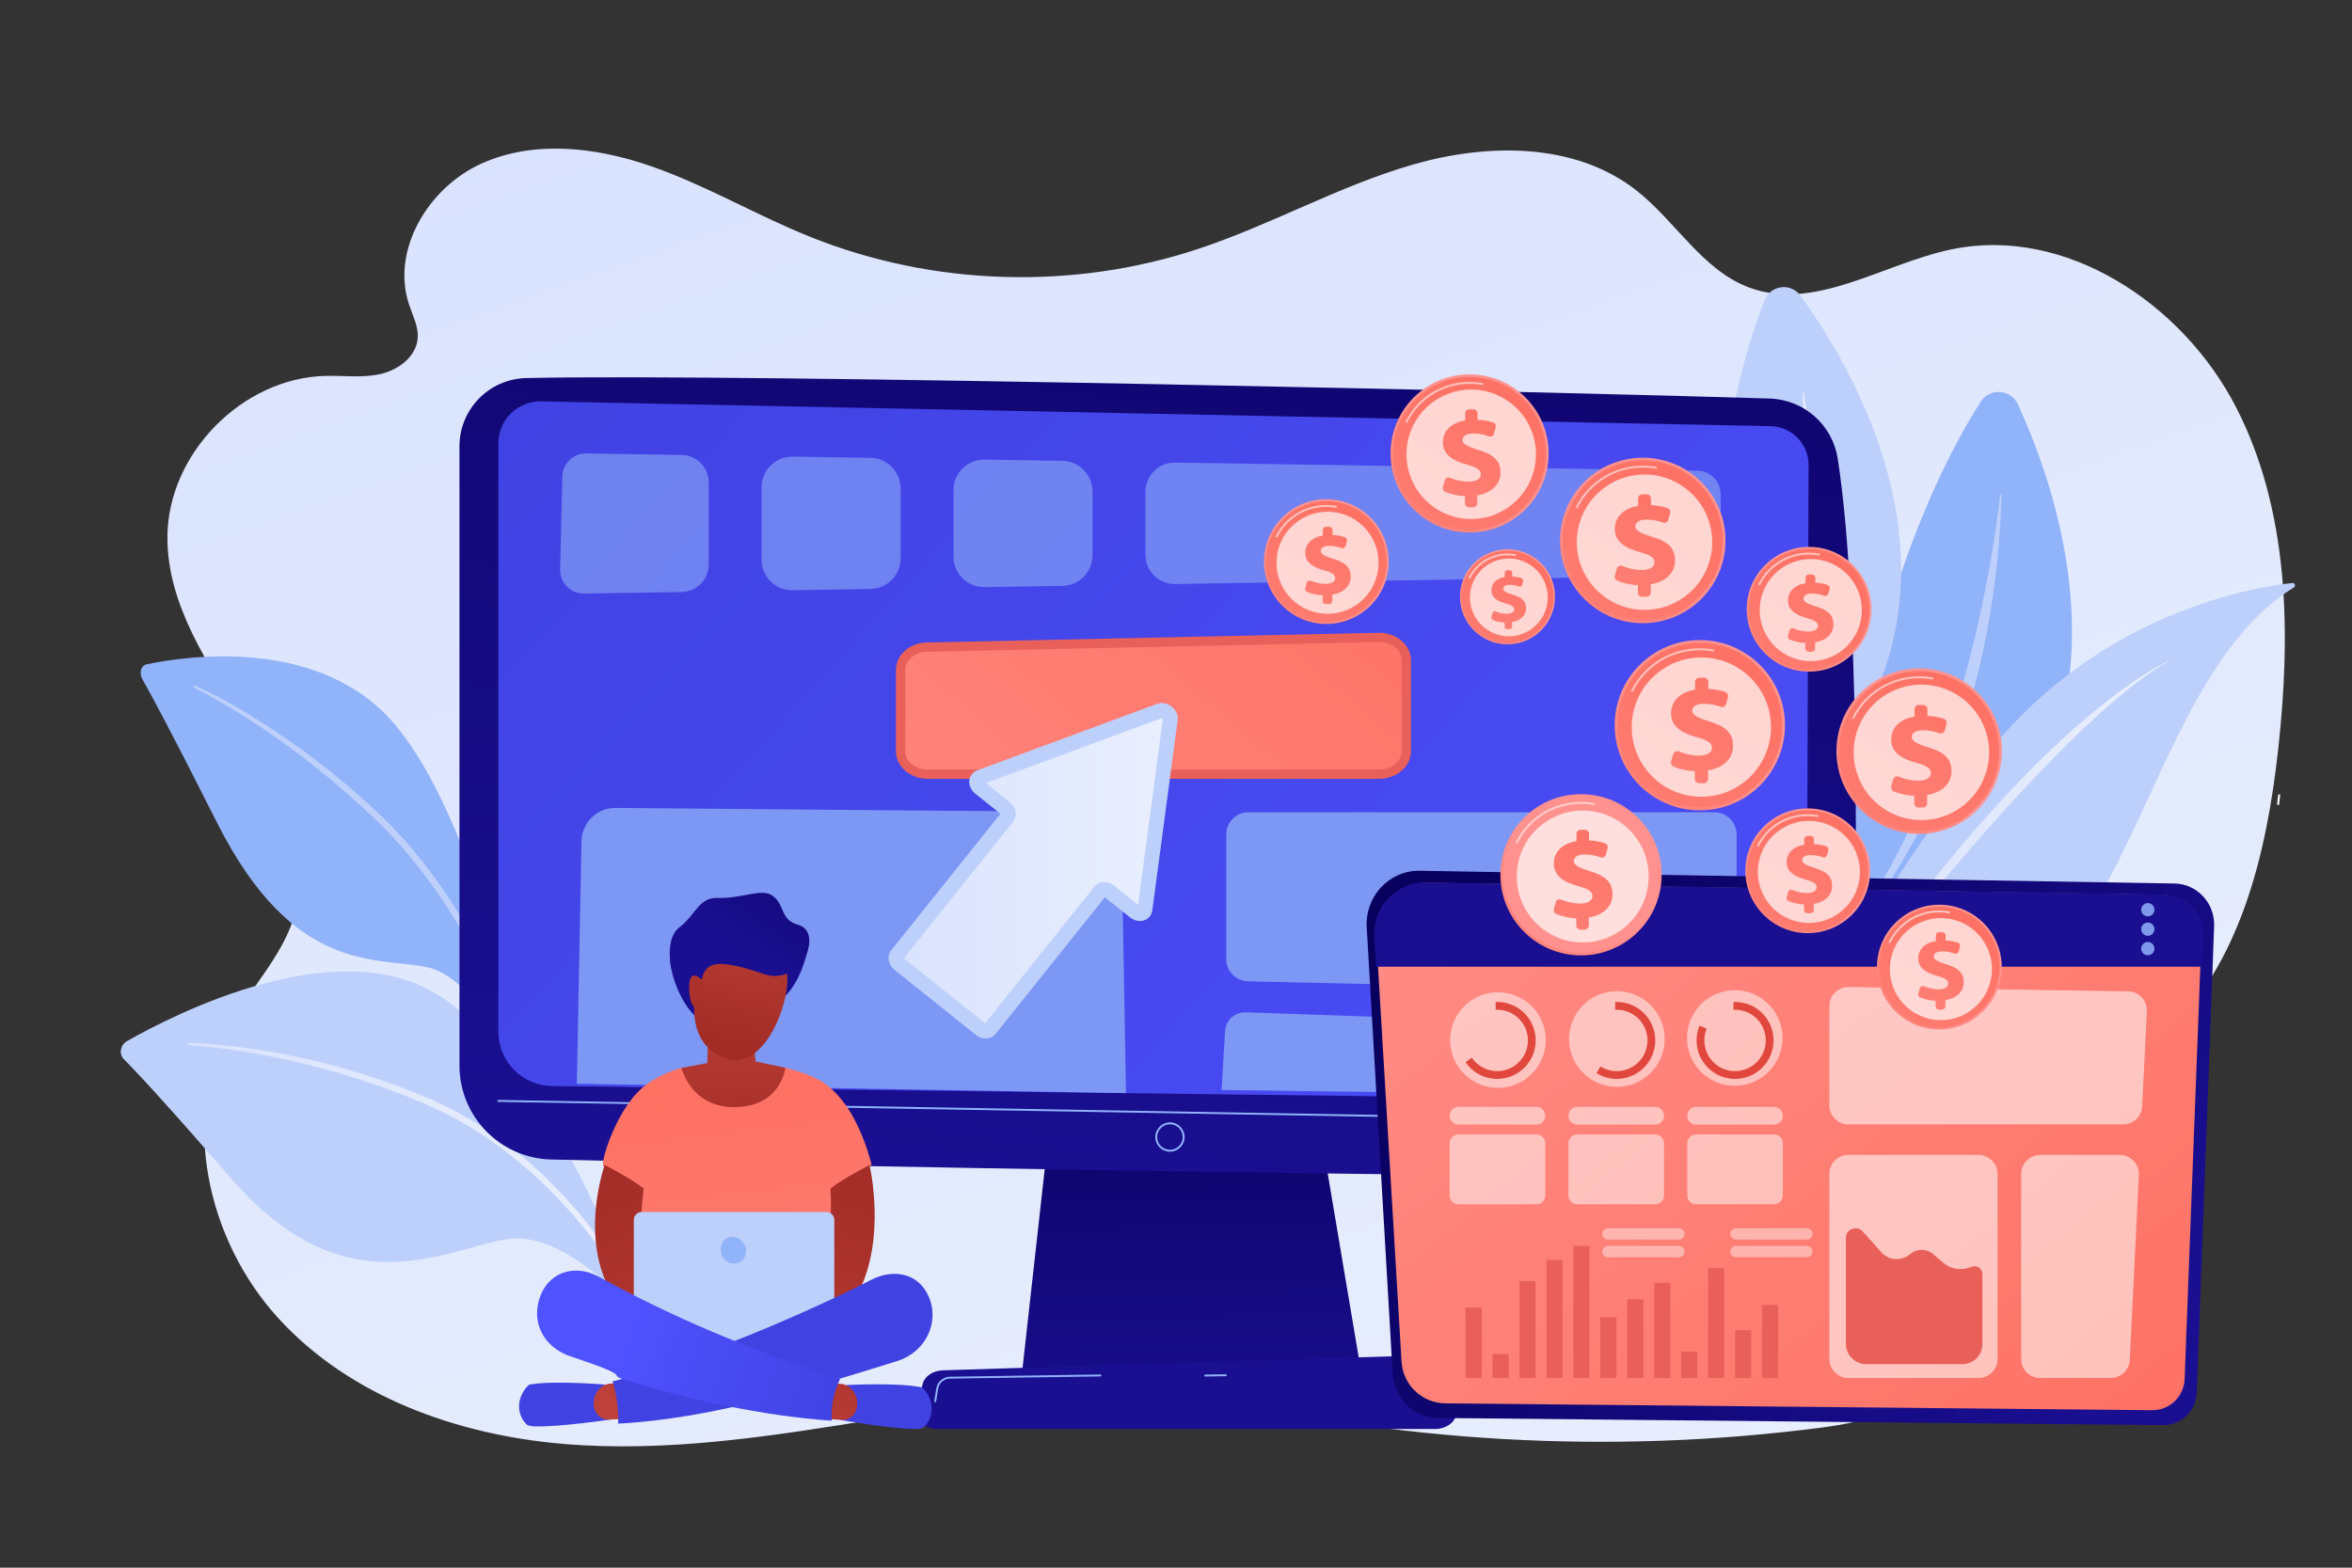 <?xml version="1.0" encoding="UTF-8"?>
<!-- Generator: Adobe Illustrator 27.5.0, SVG Export Plug-In . SVG Version: 6.00 Build 0)  -->
<svg xmlns="http://www.w3.org/2000/svg" xmlns:xlink="http://www.w3.org/1999/xlink" version="1.1" id="Illustration" x="0px" y="0px" viewBox="0 0 2475 1650" style="enable-background:new 0 0 2475 1650;" xml:space="preserve">
<rect x="0" y="0" width="2475" height="1650" fill="#333333" stroke="none"/>
<path style="fill:none;stroke:#FFFFFF;stroke-width:2;stroke-linecap:round;stroke-miterlimit:10;" d="M2397.22,847.136  c0.195-3.721,0.622-7.381,1.269-10.965L2397.22,847.136z"></path>
<g>
	<linearGradient id="SVGID_1_" gradientUnits="userSpaceOnUse" x1="976.748" y1="-43.407" x2="1638.86" y2="1833.259">
		<stop offset="0" style="stop-color:#DAE3FE"></stop>
		<stop offset="1" style="stop-color:#E9EFFD"></stop>
	</linearGradient>
	<path style="fill:url(#SVGID_1_);" d="M2352.889,428.417c-56.182-109.058-179.543-191.07-299.614-165.908   c-71.893,15.066-143.349,65.609-212.282,40.235c-49.687-18.289-77.731-70.154-119.496-102.695   c-64.283-50.087-155.527-49.504-233.87-27.063c-78.342,22.441-150.054,63.71-227.451,89.223   c-131.905,43.48-279.124,38.76-407.972-13.082c-56.563-22.758-109.509-54.166-167.091-74.203   c-57.583-20.037-122.891-27.818-178.473-2.76c-55.582,25.058-95.466,90.599-76.176,148.436c3.846,11.533,9.88,22.896,9.091,35.027   c-1.264,19.453-20.055,33.701-39.063,38.028c-19.008,4.327-38.817,1.502-58.305,1.995c-87.453,2.217-165.605,81.997-166.02,169.476   c-0.344,72.543,44.398,136.289,82.648,197.93c38.25,61.64,72.627,135.601,49.842,204.473   c-13.511,40.84-45.208,72.788-65.973,110.461c-53.834,97.669-25.058,226.963,50.114,309.343   c75.171,82.381,187.752,122.69,298.861,132.286c111.109,9.597,222.54-8.419,332.633-26.225   c110.092-17.806,221.61-35.518,332.665-25.315l-5.969-3.243c216.965,53.602,443.922,66.471,665.556,37.742   c46.399-6.015,99.664-18.948,119.275-61.427c16.556-35.864,1.691-77.903,5.098-117.257c4.91-56.712,47.468-103.169,93.871-136.142   c46.402-32.972,99.046-57.512,140.852-96.146c81.784-75.579,109.538-192.562,121.731-303.251   C2410.803,666.414,2409.071,537.476,2352.889,428.417z"></path>
	<g>
		<path style="fill:#BDD0FB;" d="M674.845,1389.059c0,0-76.549-97.552-144.391-84.39s-169.863,70.824-286.573-63.619    c-68.327-78.709-99.458-112.079-113.526-126.22c-5.488-5.516-3.839-15.01,3.332-19.086    c50.725-28.834,221.139-115.692,327.641-48.259C587.587,1127.428,674.845,1389.059,674.845,1389.059z"></path>
		
			<linearGradient id="SVGID_00000098184821816774084430000007232743226840486292_" gradientUnits="userSpaceOnUse" x1="198.023" y1="1221.803" x2="655.881" y2="1221.803">
			<stop offset="0" style="stop-color:#DAE3FE"></stop>
			<stop offset="1" style="stop-color:#E9EFFD"></stop>
		</linearGradient>
		<path style="fill:url(#SVGID_00000098184821816774084430000007232743226840486292_);" d="M199.273,1097.633    c11.296,0.248,22.491,1.124,33.694,2.204c5.59,0.604,11.193,1.128,16.766,1.88l8.371,1.054c2.789,0.365,5.566,0.803,8.349,1.213    c22.24,3.394,44.354,7.667,66.252,12.904c2.754,0.589,5.459,1.369,8.191,2.045l8.174,2.118l8.168,2.146l8.105,2.373    c5.396,1.605,10.825,3.109,16.195,4.801l16.056,5.263l4.011,1.324l2.006,0.663l1.982,0.729l7.93,2.917    c5.278,1.968,10.593,3.842,15.842,5.886l15.645,6.404l7.82,3.208l7.726,3.524c41.187,18.937,78.526,45.576,111.188,76.717    c4.12,3.861,8.079,7.887,12.073,11.874c3.907,4.073,7.837,8.123,11.621,12.31c7.611,8.33,14.987,16.875,22.015,25.698    c7.02,8.829,13.743,17.891,20.148,27.173c6.416,9.294,12.495,18.741,18.009,28.714c0.576,1.042,0.198,2.354-0.844,2.93    c-1.027,0.567-2.315,0.21-2.904-0.797l-0.033-0.056c-2.767-4.74-5.809-9.464-8.892-14.091c-3.091-4.639-6.246-9.239-9.517-13.758    c-6.514-9.056-13.34-17.89-20.45-26.483c-7.102-8.601-14.438-17.006-22.057-25.145c-3.781-4.096-7.706-8.054-11.605-12.035    c-3.986-3.895-7.934-7.826-12.039-11.593c-4.029-3.849-8.244-7.49-12.392-11.205c-4.263-3.581-8.442-7.263-12.804-10.721    c-2.176-1.733-4.292-3.546-6.517-5.216l-6.624-5.078c-2.194-1.712-4.493-3.28-6.734-4.928c-2.263-1.617-4.484-3.293-6.807-4.822    l-6.904-4.683c-2.296-1.568-4.683-2.996-7.014-4.51c-4.648-3.056-9.471-5.819-14.247-8.663l-1.794-1.062l-1.828-1.001    l-3.655-2.002c-2.449-1.312-4.847-2.722-7.337-3.954c-4.98-2.462-9.879-5.094-14.97-7.32l-7.576-3.468l-7.731-3.213l-15.458-6.438    c-5.189-2.057-10.444-3.945-15.663-5.927l-7.842-2.939l-1.96-0.735l-1.984-0.669l-3.969-1.337l-15.865-5.384    c-5.307-1.737-10.675-3.289-16.01-4.943l-8.015-2.445l-8.08-2.22c-5.398-1.437-10.757-3.032-16.173-4.405    c-21.64-5.604-43.531-10.261-65.575-14.047c-2.757-0.466-5.505-0.994-8.266-1.431l-8.29-1.283    c-5.522-0.905-11.072-1.583-16.615-2.342c-2.771-0.388-5.553-0.659-8.33-0.994c-2.778-0.332-5.557-0.637-8.342-0.89    c-2.782-0.287-5.564-0.572-8.35-0.789c-2.781-0.247-5.579-0.449-8.344-0.606l-0.029-0.001c-0.674-0.039-1.19-0.616-1.152-1.291    C198.063,1098.127,198.618,1097.619,199.273,1097.633z"></path>
	</g>
	<g>
		<path style="fill:#91B3FA;" d="M555.468,1141.301c0,0-51.698-112.659-106.483-123.447s-140.58,6.843-220.687-152.147    c-46.898-93.079-68.489-133.261-78.332-150.58c-3.839-6.756-1.681-14.695,4.351-15.955    c42.673-8.913,185.131-29.907,263.206,65.784C510.081,878.399,555.468,1141.301,555.468,1141.301z"></path>
		<path style="fill:#BDD0FB;" d="M205.524,721.68c39.063,18.046,75.514,41.036,110.386,66.091c4.326,3.181,8.694,6.308,12.987,9.533    l12.728,9.88c4.283,3.244,8.385,6.713,12.55,10.106l6.231,5.108l3.116,2.555c1.036,0.854,2.032,1.757,3.048,2.634    c8.08,7.081,16.276,14.035,24.069,21.439c3.929,3.669,7.916,7.26,11.797,10.994c3.827,3.799,7.745,7.514,11.416,11.465    c14.933,15.565,28.836,32.097,41.564,49.474c6.429,8.642,12.5,17.537,18.43,26.518l4.378,6.781    c1.465,2.257,2.834,4.573,4.256,6.856c2.855,4.561,5.538,9.224,8.287,13.846c5.368,9.321,10.547,18.747,15.509,28.284    c4.93,9.554,9.676,19.201,14.145,28.976c4.457,9.78,8.688,19.661,12.676,29.641c3.999,9.988,7.721,20.033,10.997,30.36    c0.36,1.135-0.268,2.347-1.403,2.707c-1.109,0.352-2.292-0.24-2.681-1.327l-0.024-0.067c-7.128-19.985-15.58-39.667-24.79-58.869    c-4.61-9.609-9.37-19.148-14.377-28.554c-5.022-9.398-10.257-18.679-15.673-27.849c-10.962-18.26-22.59-36.122-35.311-53.176    c-6.308-8.565-12.939-16.881-19.715-25.069c-3.474-4.019-6.842-8.136-10.446-12.038l-5.332-5.922l-5.493-5.769    c-3.61-3.898-7.469-7.547-11.204-11.32c-3.807-3.71-7.753-7.309-11.623-10.97c-7.683-7.394-15.772-14.343-23.745-21.421    c-16.165-13.899-32.652-27.454-49.777-40.182c-17.062-12.805-34.57-25.035-52.582-36.488    c-17.961-11.504-36.391-22.42-55.407-31.997l-0.053-0.027c-0.603-0.304-0.846-1.038-0.542-1.642    C204.216,721.649,204.928,721.405,205.524,721.68z"></path>
	</g>
	<g>
		<path style="fill:#91B3FA;" d="M1918.222,1012.451c0,0,24.672-367.608,166.009-589.531c9.501-14.918,31.716-13.494,39.134,2.562    C2172.97,532.843,2289.108,864.232,1918.222,1012.451z"></path>
		<path style="fill:#BDD0FB;" d="M1949.64,974.763c-0.722,0.988,0.644,2.132,1.491,1.249    c31.275-32.528,147.538-186.105,155.052-454.697c0.024-0.863-1.258-0.976-1.356-0.118    C2097.566,584.379,2063.844,818.517,1949.64,974.763z"></path>
	</g>
	<g>
		<path style="fill:#BDD0FB;" d="M1811.187,907.07c0,0-46.385-353.564,45.614-591.016c6.184-15.962,27.537-18.828,37.626-4.999    C1973.756,419.792,2123.167,703.715,1811.187,907.07z"></path>
		
			<linearGradient id="SVGID_00000042010503459251665860000007417660985970023082_" gradientUnits="userSpaceOnUse" x1="1835.457" y1="644.243" x2="1910.813" y2="644.243">
			<stop offset="0" style="stop-color:#DAE3FE"></stop>
			<stop offset="1" style="stop-color:#E9EFFD"></stop>
		</linearGradient>
		<path style="fill:url(#SVGID_00000042010503459251665860000007417660985970023082_);" d="M1835.556,873.878    c-0.498,1.075,1.016,1.901,1.653,0.902c23.505-36.809,104.683-204.637,60.817-460.972c-0.141-0.823-1.379-0.687-1.309,0.145    C1901.822,475.296,1914.274,703.908,1835.556,873.878z"></path>
	</g>
	<g>
		<path style="fill:#BDD0FB;" d="M2413.771,618.332c2.319-1.432,1.115-5.009-1.595-4.715    c-43.252,4.682-200.478,31.332-318.455,176.483c-107.944,132.806-161.92,243.665-180.334,285.714    c-3.641,8.315,3.012,17.48,12.045,16.58c53.537-5.331,202.665-28.102,265.044-119.123    C2265.018,864.5,2303.098,686.674,2413.771,618.332z"></path>
		
			<linearGradient id="SVGID_00000064315453020682191860000013581359506210213506_" gradientUnits="userSpaceOnUse" x1="1924.651" y1="885.289" x2="2286.751" y2="885.289">
			<stop offset="0" style="stop-color:#DAE3FE"></stop>
			<stop offset="1" style="stop-color:#E9EFFD"></stop>
		</linearGradient>
		<path style="fill:url(#SVGID_00000064315453020682191860000013581359506210213506_);" d="M2286.751,693.444    c0,0-140.807,53.136-362.1,383.689C1924.651,1077.133,2164.645,756.713,2286.751,693.444z"></path>
	</g>
	<g>
		
			<linearGradient id="SVGID_00000019640317126376044620000011285737826482512552_" gradientUnits="userSpaceOnUse" x1="1251.54" y1="1051.008" x2="1254.54" y2="1525.054">
			<stop offset="0" style="stop-color:#09005D"></stop>
			<stop offset="1" style="stop-color:#1A0F91"></stop>
		</linearGradient>
		<polygon style="fill:url(#SVGID_00000019640317126376044620000011285737826482512552_);" points="1106.01,1170.901     1075.174,1447.452 1432.925,1447.452 1386.327,1170.901   "></polygon>
		
			<linearGradient id="SVGID_00000078742976599453658610000009160927523702065079_" gradientUnits="userSpaceOnUse" x1="1361.551" y1="-253.307" x2="1154.529" y2="1270.851">
			<stop offset="0" style="stop-color:#09005D"></stop>
			<stop offset="1" style="stop-color:#1A0F91"></stop>
		</linearGradient>
		<path style="fill:url(#SVGID_00000078742976599453658610000009160927523702065079_);" d="M553.749,397.914    c-39.064,0.877-70.256,32.787-70.256,71.86v651.746c0,53.615,42.725,97.459,96.321,98.841    c238.05,6.138,1070.633,21.023,1297.24,17.682c38.948-0.574,70.499-31.742,71.623-70.677    c4.37-151.41,11.466-515.499-14.796-684.532c-5.531-35.596-35.577-62.215-71.582-63.366    C1662.843,413.088,780.251,392.827,553.749,397.914z"></path>
		
			<linearGradient id="SVGID_00000096054466115347303480000005494173876268575631_" gradientUnits="userSpaceOnUse" x1="641.864" y1="276.32" x2="2194.248" y2="1674.038">
			<stop offset="0" style="stop-color:#4042E2"></stop>
			<stop offset="1" style="stop-color:#4F52FF"></stop>
		</linearGradient>
		<path style="fill:url(#SVGID_00000096054466115347303480000005494173876268575631_);" d="M569.64,422.438    c-24.812-0.604-45.252,19.345-45.252,44.164v619.204c0,31.303,25.128,56.81,56.428,57.278l1263.637,15.612    c31.031,0.464,56.468-24.502,56.583-55.537l2.114-613.672c0.083-22.191-17.596-40.373-39.78-40.912L569.64,422.438z"></path>
		<path style="fill:#91B3FA;" d="M1910.55,1183.32c-0.006,0-0.011,0-0.017,0l-1386.161-23.618c-0.553-0.01-0.992-0.465-0.983-1.017    c0.01-0.547,0.455-0.983,1-0.983c0.005,0,0.011,0,0.017,0l1386.161,23.618c0.553,0.01,0.993,0.465,0.983,1.017    C1911.54,1182.884,1911.095,1183.32,1910.55,1183.32z"></path>
		<g>
			<path style="fill:#91B3FA;" d="M1231.144,1212.166c-8.504,0-15.423-6.919-15.423-15.423s6.919-15.423,15.423-15.423     s15.422,6.919,15.422,15.423S1239.647,1212.166,1231.144,1212.166z M1231.144,1183.32c-7.401,0-13.423,6.021-13.423,13.423     s6.021,13.423,13.423,13.423c7.4,0,13.422-6.021,13.422-13.423S1238.544,1183.32,1231.144,1183.32z"></path>
		</g>
		
			<linearGradient id="SVGID_00000086668534246256019020000000539253516437998466_" gradientUnits="userSpaceOnUse" x1="1289.316" y1="1037.805" x2="1256.313" y2="1397.841">
			<stop offset="0" style="stop-color:#09005D"></stop>
			<stop offset="1" style="stop-color:#1A0F91"></stop>
		</linearGradient>
		<path style="fill:url(#SVGID_00000086668534246256019020000000539253516437998466_);" d="M1509.984,1504.034H986.391    c-14.224,0-24.906-10.126-22.156-21.003l6.719-26.571c2.02-7.991,10.811-13.857,21.253-14.183l504.762-15.751    c10.908-0.34,20.567,5.45,22.944,13.755l12.112,42.321C1535.171,1493.597,1524.438,1504.034,1509.984,1504.034z"></path>
		<path style="fill:#91B3FA;" d="M1268.251,1448.769c-0.546,0-0.992-0.438-1-0.985c-0.008-0.553,0.434-1.007,0.985-1.015    l21.63-0.316c0.005,0,0.01,0,0.015,0c0.546,0,0.992,0.438,1,0.985c0.008,0.553-0.434,1.007-0.985,1.015l-21.63,0.316    C1268.261,1448.769,1268.256,1448.769,1268.251,1448.769z"></path>
		<path style="fill:#91B3FA;" d="M984.101,1475.91c-0.052,0-0.105-0.004-0.158-0.013c-0.546-0.087-0.917-0.6-0.83-1.145    l2.131-13.344c1.131-7.085,7.158-12.304,14.333-12.409l158.409-2.316c0.535,0.027,1.007,0.434,1.015,0.985    c0.008,0.553-0.434,1.007-0.985,1.015L999.606,1451c-6.2,0.091-11.41,4.601-12.388,10.724l-2.131,13.344    C985.009,1475.56,984.584,1475.91,984.101,1475.91z"></path>
		<g>
			
				<linearGradient id="SVGID_00000001630858968194413210000000087871593079010443_" gradientUnits="userSpaceOnUse" x1="1478.695" y1="441.63" x2="715.771" y2="1323.759">
				<stop offset="0" style="stop-color:#FE7062"></stop>
				<stop offset="1" style="stop-color:#FF928E"></stop>
			</linearGradient>
			<path style="fill:url(#SVGID_00000001630858968194413210000000087871593079010443_);" d="M1451.27,814.812h-475     c-15.78,0-28.572-10.717-28.572-23.938v-85.85c0-12.982,12.352-23.598,27.842-23.93l475-10.169     c16.061-0.344,29.302,10.47,29.302,23.93v96.02C1479.842,804.094,1467.05,814.812,1451.27,814.812z"></path>
			
				<linearGradient id="SVGID_00000068670704484284360690000015719210638538413980_" gradientUnits="userSpaceOnUse" x1="1197.348" y1="-61.843" x2="1205.347" y2="330.156">
				<stop offset="0" style="stop-color:#E1473D"></stop>
				<stop offset="1" style="stop-color:#E9605A"></stop>
			</linearGradient>
			<path style="fill:url(#SVGID_00000068670704484284360690000015719210638538413980_);" d="M1451.27,819.7h-475     c-18.451,0-33.461-12.932-33.461-28.826v-85.85c0-15.77,14.331-28.427,32.627-28.817l474.998-10.171     c9.947-0.269,19.411,3.346,25.972,9.768c5.368,5.253,8.324,12.019,8.324,19.051v96.019     C1484.731,806.768,1469.72,819.7,1451.27,819.7z M1451.284,675.804c-0.213,0-0.426,0.002-0.64,0.006l-475,10.171     c-12.714,0.271-23.059,8.815-23.059,19.043v85.85c0,10.503,10.624,19.049,23.684,19.049h475c13.059,0,23.683-8.546,23.683-19.049     v-96.019c0-5.614-2.928-9.659-5.386-12.063C1465.012,678.332,1458.378,675.804,1451.284,675.804z"></path>
		</g>
		<path style="fill:#7D97F4;" d="M1803.398,1043.97l-490.142-11.134c-12.738-0.289-22.913-10.698-22.913-23.439V878.334    c0-12.948,10.497-23.445,23.445-23.445h490.142c12.948,0,23.445,10.497,23.445,23.445v142.197    C1827.376,1033.688,1816.552,1044.269,1803.398,1043.97z"></path>
		<path style="fill:#7D97F4;" d="M1285.46,1147.264l548.754,7.072l-5.069-52.628c-1.012-10.513-9.661-18.646-20.216-19.011    l-498.067-17.242c-11.413-0.395-21.058,8.386-21.732,19.786L1285.46,1147.264z"></path>
		<path style="fill:#7D97F4;" d="M606.972,1140.659l577.919,9.888l-4.704-265.941c-0.293-16.537-13.707-29.83-30.246-29.972    l-502.072-4.303c-19.549-0.168-35.59,15.432-35.967,34.978L606.972,1140.659z"></path>
		<g>
			<path style="opacity:0.75;fill:#7D97F4;" d="M1149.651,517.198c0-17.585-14.111-31.917-31.694-32.189l-81.939-1.269     c-17.973-0.278-32.691,14.214-32.691,32.189v69.83c0,17.983,14.732,32.478,32.712,32.188l81.94-1.322     c17.575-0.284,31.673-14.611,31.673-32.188V517.198z"></path>
			<path style="opacity:0.75;fill:#7D97F4;" d="M834.085,621.206l81.94-1.322c17.575-0.284,31.673-14.611,31.673-32.188V514.07     c0-17.585-14.111-31.916-31.694-32.189l-81.94-1.27c-17.973-0.278-32.691,14.214-32.691,32.189v76.217     C801.373,607,816.104,621.496,834.085,621.206z"></path>
			<path style="opacity:0.75;fill:#7D97F4;" d="M1810.633,520.205c0-13.573-10.891-24.633-24.462-24.844l-549.56-8.514     c-17.225-0.267-31.332,13.623-31.332,30.851v66.162c0,17.235,14.119,31.128,31.352,30.85l549.555-8.868     c13.565-0.219,24.447-11.277,24.447-24.844V520.205z"></path>
			<path style="opacity:0.75;fill:#7D97F4;" d="M745.744,507.737c0-15.807-12.685-28.69-28.49-28.935l-100.312-1.554     c-13.64-0.211-24.899,10.614-25.224,24.252l-2.334,97.811c-0.337,14.108,11.129,25.664,25.24,25.437l102.648-1.656     c15.798-0.255,28.471-13.134,28.471-28.935V507.737z"></path>
		</g>
	</g>
	<g>
		
			<linearGradient id="SVGID_00000008109688576853142820000009548719052780169403_" gradientUnits="userSpaceOnUse" x1="-7373.091" y1="930.789" x2="-8075.873" y2="1465.892" gradientTransform="matrix(-1 0 0 1 -5841.744 0)">
			<stop offset="0" style="stop-color:#09005D"></stop>
			<stop offset="1" style="stop-color:#1A0F91"></stop>
		</linearGradient>
		<path style="fill:url(#SVGID_00000008109688576853142820000009548719052780169403_);" d="M2288.304,929.909l-794.359-13.424    c-31.981-0.54-57.651,26.89-55.75,59.574l27.343,470.205c1.496,25.734,22.195,45.892,47.378,46.141l763.571,7.551    c18.86,0.187,34.443-15.02,35.161-34.313l18.269-490.746C2330.82,950.61,2312.043,930.31,2288.304,929.909z"></path>
		
			<linearGradient id="SVGID_00000075137001395892183990000018433812483607321219_" gradientUnits="userSpaceOnUse" x1="-8083.578" y1="1620.931" x2="-7282.427" y2="664.516" gradientTransform="matrix(-1 0 0 1 -5841.744 0)">
			<stop offset="0" style="stop-color:#FE7062"></stop>
			<stop offset="1" style="stop-color:#FF928E"></stop>
		</linearGradient>
		<path style="fill:url(#SVGID_00000075137001395892183990000018433812483607321219_);" d="M2276.127,941.888l-773.627-12.771    c-31.147-0.514-56.146,25.583-54.295,56.679l26.629,447.354c1.457,24.483,21.616,43.662,46.141,43.899l743.642,7.185    c18.368,0.177,33.544-14.291,34.243-32.646l17.792-466.898C2317.534,961.583,2299.247,942.269,2276.127,941.888z"></path>
		
			<linearGradient id="SVGID_00000174599766526412962700000015036855886416833211_" gradientUnits="userSpaceOnUse" x1="1896.193" y1="52.179" x2="1890.192" y2="451.219">
			<stop offset="0" style="stop-color:#09005D"></stop>
			<stop offset="1" style="stop-color:#1A0F91"></stop>
		</linearGradient>
		<path style="fill:url(#SVGID_00000174599766526412962700000015036855886416833211_);" d="M1500.714,928.746l776.869,12.825    c23.217,0.383,41.58,19.778,40.696,42.98l-1.254,32.912h-868.94l-1.893-31.802C1444.333,954.436,1469.437,928.23,1500.714,928.746    z"></path>
		<g style="opacity:0.85;">
			<path style="fill:#91B3FA;" d="M2253.153,957.48c0,3.859,3.128,6.987,6.987,6.987s6.987-3.128,6.987-6.987     c0-3.859-3.128-6.987-6.987-6.987S2253.153,953.621,2253.153,957.48z"></path>
			<path style="fill:#91B3FA;" d="M2253.153,977.954c0,3.859,3.128,6.987,6.987,6.987s6.987-3.128,6.987-6.987     c0-3.859-3.128-6.987-6.987-6.987S2253.153,974.095,2253.153,977.954z"></path>
			<path style="fill:#91B3FA;" d="M2253.153,998.428c0,3.859,3.128,6.987,6.987,6.987s6.987-3.128,6.987-6.987     c0-3.859-3.128-6.987-6.987-6.987S2253.153,994.569,2253.153,998.428z"></path>
		</g>
		<g style="opacity:0.56;">
			<path style="fill:#FFFFFF;" d="M2146.899,1215.547h83.791c11.448,0,20.568,9.577,20.008,21.011l-9.535,194.735     c-0.522,10.67-9.326,19.052-20.008,19.052h-74.256c-11.063,0-20.032-8.969-20.032-20.032v-194.735     C2126.867,1224.516,2135.836,1215.547,2146.899,1215.547z"></path>
			<path style="fill:#FFFFFF;" d="M1945.357,1038.853l294.072,4.542c11.325,0.175,20.253,9.697,19.698,21.009l-4.896,100.001     c-0.522,10.67-9.326,19.052-20.008,19.052h-289.175c-11.063,0-20.032-8.969-20.032-20.032v-104.543     C1925.016,1047.699,1934.174,1038.681,1945.357,1038.853z"></path>
			<path style="fill:#FFFFFF;" d="M1945.048,1215.547h136.944c11.063,0,20.032,8.969,20.032,20.032v194.735     c0,11.063-8.969,20.032-20.032,20.032h-136.944c-11.063,0-20.032-8.969-20.032-20.032v-194.735     C1925.016,1224.516,1933.985,1215.547,1945.048,1215.547z"></path>
		</g>
		<g>
			
				<ellipse transform="matrix(0.99 -0.139 0.139 0.99 -134.01 263.809)" style="opacity:0.51;fill:#FFFFFF;" cx="1825.79" cy="1093.407" rx="50.303" ry="50.302"></ellipse>
			
				<ellipse transform="matrix(0.383 -0.924 0.924 0.383 39.739 2246.288)" style="opacity:0.51;fill:#FFFFFF;" cx="1700.773" cy="1093.407" rx="50.302" ry="50.302"></ellipse>
			
				<ellipse transform="matrix(0.924 -0.383 0.383 0.924 -299.112 686.372)" style="opacity:0.51;fill:#FFFFFF;" cx="1575.757" cy="1095.054" rx="50.302" ry="50.302"></ellipse>
			<g>
				
					<linearGradient id="SVGID_00000072260864768286786000000008968285862553908114_" gradientUnits="userSpaceOnUse" x1="-7530.704" y1="2169.172" x2="-7500.705" y2="2404.66" gradientTransform="matrix(-1 0 0 1 -5841.744 0)">
					<stop offset="0" style="stop-color:#E1473D"></stop>
					<stop offset="1" style="stop-color:#E9605A"></stop>
				</linearGradient>
				<path style="fill:url(#SVGID_00000072260864768286786000000008968285862553908114_);" d="M1795.9,1082.776      c-1.557,3.786-2.421,7.93-2.421,12.278c0,17.845,14.466,32.311,32.311,32.311c17.845,0,32.311-14.466,32.311-32.311      c0-17.845-14.466-32.311-32.311-32.311c-0.547,0-1.09,0.015-1.63,0.042v-8.191c0.541-0.021,1.084-0.035,1.63-0.035      c22.365,0,40.495,18.13,40.495,40.495s-18.13,40.495-40.495,40.495c-22.365,0-40.495-18.13-40.495-40.495      c0-5.507,1.101-10.756,3.092-15.542L1795.9,1082.776z"></path>
				
					<linearGradient id="SVGID_00000087377078485073399850000017138593746362376120_" gradientUnits="userSpaceOnUse" x1="-7420.002" y1="2155.073" x2="-7390.003" y2="2390.561" gradientTransform="matrix(-1 0 0 1 -5841.744 0)">
					<stop offset="0" style="stop-color:#E1473D"></stop>
					<stop offset="1" style="stop-color:#E9605A"></stop>
				</linearGradient>
				<path style="fill:url(#SVGID_00000087377078485073399850000017138593746362376120_);" d="M1684.106,1122.391      c4.985,3.146,10.885,4.974,17.216,4.974c17.845,0,32.311-14.466,32.311-32.311c0-17.845-14.466-32.311-32.311-32.311      c-0.547,0-1.09,0.015-1.63,0.042v-8.191c0.541-0.021,1.084-0.035,1.63-0.035c22.365,0,40.495,18.13,40.495,40.495      s-18.13,40.495-40.495,40.495c-7.805,0-15.094-2.21-21.277-6.036L1684.106,1122.391z"></path>
				
					<linearGradient id="SVGID_00000115487041904004667730000009373460568918911620_" gradientUnits="userSpaceOnUse" x1="-7289.541" y1="2138.454" x2="-7259.543" y2="2373.942" gradientTransform="matrix(-1 0 0 1 -5841.744 0)">
					<stop offset="0" style="stop-color:#E1473D"></stop>
					<stop offset="1" style="stop-color:#E9605A"></stop>
				</linearGradient>
				<path style="fill:url(#SVGID_00000115487041904004667730000009373460568918911620_);" d="M1548.794,1113.22      c5.815,8.537,15.612,14.145,26.721,14.145c17.845,0,32.311-14.466,32.311-32.311c0-17.845-14.466-32.311-32.311-32.311      c-0.547,0-1.09,0.015-1.63,0.042v-8.191c0.541-0.021,1.083-0.035,1.63-0.035c22.365,0,40.495,18.13,40.495,40.495      s-18.13,40.495-40.495,40.495c-13.836,0-26.048-6.94-33.353-17.527L1548.794,1113.22z"></path>
			</g>
			<g style="opacity:0.51;">
				<path style="fill:#FFFFFF;" d="M1784.803,1165.018h81.972c5.145,0,9.316,4.171,9.316,9.316c0,5.145-4.171,9.316-9.316,9.316      h-81.972c-5.145,0-9.316-4.171-9.316-9.316C1775.487,1169.189,1779.658,1165.018,1784.803,1165.018z"></path>
				<path style="fill:#FFFFFF;" d="M1659.787,1165.018h81.972c5.145,0,9.316,4.171,9.316,9.316c0,5.145-4.171,9.316-9.316,9.316      h-81.972c-5.145,0-9.316-4.171-9.316-9.316C1650.471,1169.189,1654.642,1165.018,1659.787,1165.018z"></path>
				<path style="fill:#FFFFFF;" d="M1616.743,1183.65h-81.972c-5.145,0-9.316-4.171-9.316-9.316c0-5.145,4.171-9.316,9.316-9.316      h81.972c5.145,0,9.316,4.171,9.316,9.316C1626.059,1179.479,1621.888,1183.65,1616.743,1183.65z"></path>
				<path style="fill:#FFFFFF;" d="M1784.803,1194.001h81.972c5.145,0,9.316,4.171,9.316,9.316v54.862      c0,5.145-4.171,9.316-9.316,9.316h-81.972c-5.145,0-9.316-4.171-9.316-9.316v-54.862      C1775.487,1198.173,1779.658,1194.001,1784.803,1194.001z"></path>
				<path style="fill:#FFFFFF;" d="M1659.787,1194.001h81.972c5.145,0,9.316,4.171,9.316,9.316v54.862      c0,5.145-4.171,9.316-9.316,9.316h-81.972c-5.145,0-9.316-4.171-9.316-9.316v-54.862      C1650.471,1198.173,1654.642,1194.001,1659.787,1194.001z"></path>
				<path style="fill:#FFFFFF;" d="M1534.771,1194.001h81.972c5.145,0,9.316,4.171,9.316,9.316v54.862      c0,5.145-4.171,9.316-9.316,9.316h-81.972c-5.145,0-9.316-4.171-9.316-9.316v-54.862      C1525.455,1198.173,1529.626,1194.001,1534.771,1194.001z"></path>
			</g>
		</g>
		
			<linearGradient id="SVGID_00000119086974661912250880000004645805706715573943_" gradientUnits="userSpaceOnUse" x1="-7859.355" y1="929.151" x2="-7857.855" y2="1119.642" gradientTransform="matrix(-1 0 0 1 -5841.744 0)">
			<stop offset="0" style="stop-color:#E1473D"></stop>
			<stop offset="1" style="stop-color:#E9605A"></stop>
		</linearGradient>
		<path style="fill:url(#SVGID_00000119086974661912250880000004645805706715573943_);" d="M2086.067,1340.903v73.928    c0,11.559-9.371,20.93-20.93,20.93h-101.254c-11.872,0-21.495-9.624-21.495-21.495v-111.311c0-9.367,11.564-13.786,17.81-6.805    l19.567,21.869c7.532,8.417,20.281,9.601,29.234,2.714l1.873-1.441c6.905-5.312,16.583-5.075,23.22,0.568l10.716,9.112    c8.25,7.015,19.777,8.711,29.698,4.371l0,0C2079.959,1330.957,2086.067,1334.952,2086.067,1340.903z"></path>
		<g>
			
				<linearGradient id="SVGID_00000057830497247029679590000006689664897447147408_" gradientUnits="userSpaceOnUse" x1="-7708.184" y1="927.961" x2="-7706.684" y2="1118.451" gradientTransform="matrix(-1 0 0 1 -5841.744 0)">
				<stop offset="0" style="stop-color:#E1473D"></stop>
				<stop offset="1" style="stop-color:#E9605A"></stop>
			</linearGradient>
			<polygon style="fill:url(#SVGID_00000057830497247029679590000006689664897447147408_);" points="1854.145,1450.346      1871.115,1450.346 1871.115,1373.538 1854.145,1373.538    "></polygon>
			
				<linearGradient id="SVGID_00000140011766619091873550000016414887277799608742_" gradientUnits="userSpaceOnUse" x1="-7679.934" y1="927.739" x2="-7678.435" y2="1118.229" gradientTransform="matrix(-1 0 0 1 -5841.744 0)">
				<stop offset="0" style="stop-color:#E1473D"></stop>
				<stop offset="1" style="stop-color:#E9605A"></stop>
			</linearGradient>
			<polygon style="fill:url(#SVGID_00000140011766619091873550000016414887277799608742_);" points="1825.79,1450.346      1842.76,1450.346 1842.76,1399.936 1825.79,1399.936    "></polygon>
			
				<linearGradient id="SVGID_00000044890670606103958140000013460064457841045131_" gradientUnits="userSpaceOnUse" x1="-7651.324" y1="927.514" x2="-7649.824" y2="1118.004" gradientTransform="matrix(-1 0 0 1 -5841.744 0)">
				<stop offset="0" style="stop-color:#E1473D"></stop>
				<stop offset="1" style="stop-color:#E9605A"></stop>
			</linearGradient>
			<polygon style="fill:url(#SVGID_00000044890670606103958140000013460064457841045131_);" points="1797.434,1450.346      1814.404,1450.346 1814.404,1334.696 1797.434,1334.696    "></polygon>
			
				<linearGradient id="SVGID_00000078750502029191782940000013282058712736109185_" gradientUnits="userSpaceOnUse" x1="-7623.316" y1="927.292" x2="-7621.817" y2="1117.783" gradientTransform="matrix(-1 0 0 1 -5841.744 0)">
				<stop offset="0" style="stop-color:#E1473D"></stop>
				<stop offset="1" style="stop-color:#E9605A"></stop>
			</linearGradient>
			<polygon style="fill:url(#SVGID_00000078750502029191782940000013282058712736109185_);" points="1769.079,1450.346      1786.049,1450.346 1786.049,1422.562 1769.079,1422.562    "></polygon>
			
				<linearGradient id="SVGID_00000058554054332852421760000011168735661469422269_" gradientUnits="userSpaceOnUse" x1="-7594.678" y1="927.067" x2="-7593.178" y2="1117.558" gradientTransform="matrix(-1 0 0 1 -5841.744 0)">
				<stop offset="0" style="stop-color:#E1473D"></stop>
				<stop offset="1" style="stop-color:#E9605A"></stop>
			</linearGradient>
			<polygon style="fill:url(#SVGID_00000058554054332852421760000011168735661469422269_);" points="1740.724,1450.346      1757.694,1450.346 1757.694,1350.157 1740.724,1350.157    "></polygon>
			
				<linearGradient id="SVGID_00000021115557581228624660000007383033974903946173_" gradientUnits="userSpaceOnUse" x1="-7566.393" y1="926.844" x2="-7564.893" y2="1117.335" gradientTransform="matrix(-1 0 0 1 -5841.744 0)">
				<stop offset="0" style="stop-color:#E1473D"></stop>
				<stop offset="1" style="stop-color:#E9605A"></stop>
			</linearGradient>
			<polygon style="fill:url(#SVGID_00000021115557581228624660000007383033974903946173_);" points="1712.369,1450.346      1729.339,1450.346 1729.339,1367.504 1712.369,1367.504    "></polygon>
			
				<linearGradient id="SVGID_00000150803058954173934850000002343217161010064771_" gradientUnits="userSpaceOnUse" x1="-7538.114" y1="926.621" x2="-7536.614" y2="1117.112" gradientTransform="matrix(-1 0 0 1 -5841.744 0)">
				<stop offset="0" style="stop-color:#E1473D"></stop>
				<stop offset="1" style="stop-color:#E9605A"></stop>
			</linearGradient>
			<polygon style="fill:url(#SVGID_00000150803058954173934850000002343217161010064771_);" points="1684.014,1450.346      1700.984,1450.346 1700.984,1386.36 1684.014,1386.36    "></polygon>
			
				<linearGradient id="SVGID_00000084517534000944323740000001160149375858265755_" gradientUnits="userSpaceOnUse" x1="-7509.465" y1="926.396" x2="-7507.965" y2="1116.886" gradientTransform="matrix(-1 0 0 1 -5841.744 0)">
				<stop offset="0" style="stop-color:#E1473D"></stop>
				<stop offset="1" style="stop-color:#E9605A"></stop>
			</linearGradient>
			<polygon style="fill:url(#SVGID_00000084517534000944323740000001160149375858265755_);" points="1655.659,1450.346      1672.629,1450.346 1672.629,1311.315 1655.659,1311.315    "></polygon>
			
				<linearGradient id="SVGID_00000065755609734744086620000016649406542037642420_" gradientUnits="userSpaceOnUse" x1="-7481.169" y1="926.173" x2="-7479.669" y2="1116.663" gradientTransform="matrix(-1 0 0 1 -5841.744 0)">
				<stop offset="0" style="stop-color:#E1473D"></stop>
				<stop offset="1" style="stop-color:#E9605A"></stop>
			</linearGradient>
			<polygon style="fill:url(#SVGID_00000065755609734744086620000016649406542037642420_);" points="1627.303,1450.346      1644.273,1450.346 1644.273,1326.022 1627.303,1326.022    "></polygon>
			
				<linearGradient id="SVGID_00000098905486517486126900000007257268189192676284_" gradientUnits="userSpaceOnUse" x1="-7452.904" y1="925.951" x2="-7451.404" y2="1116.441" gradientTransform="matrix(-1 0 0 1 -5841.744 0)">
				<stop offset="0" style="stop-color:#E1473D"></stop>
				<stop offset="1" style="stop-color:#E9605A"></stop>
			</linearGradient>
			<polygon style="fill:url(#SVGID_00000098905486517486126900000007257268189192676284_);" points="1598.948,1450.346      1615.918,1450.346 1615.918,1348.272 1598.948,1348.272    "></polygon>
			
				<linearGradient id="SVGID_00000039091954993818414700000002184756326239236488_" gradientUnits="userSpaceOnUse" x1="-7424.853" y1="925.731" x2="-7423.353" y2="1116.221" gradientTransform="matrix(-1 0 0 1 -5841.744 0)">
				<stop offset="0" style="stop-color:#E1473D"></stop>
				<stop offset="1" style="stop-color:#E9605A"></stop>
			</linearGradient>
			<polygon style="fill:url(#SVGID_00000039091954993818414700000002184756326239236488_);" points="1570.593,1450.346      1587.563,1450.346 1587.563,1425.141 1570.593,1425.141    "></polygon>
			
				<linearGradient id="SVGID_00000175310703102278545400000009426676619089797536_" gradientUnits="userSpaceOnUse" x1="-7396.307" y1="925.505" x2="-7394.807" y2="1115.995" gradientTransform="matrix(-1 0 0 1 -5841.744 0)">
				<stop offset="0" style="stop-color:#E1473D"></stop>
				<stop offset="1" style="stop-color:#E9605A"></stop>
			</linearGradient>
			<polygon style="fill:url(#SVGID_00000175310703102278545400000009426676619089797536_);" points="1542.238,1450.346      1559.208,1450.346 1559.208,1376.178 1542.238,1376.178    "></polygon>
		</g>
		<path style="opacity:0.42;fill:#FFFFFF;" d="M1826.71,1311.315h74.668c3.28,0,5.94,2.659,5.94,5.939c0,3.28-2.659,5.94-5.94,5.94    h-74.668c-3.28,0-5.939-2.659-5.939-5.94C1820.771,1313.974,1823.43,1311.315,1826.71,1311.315z"></path>
		<path style="opacity:0.42;fill:#FFFFFF;" d="M1826.71,1292.729h74.668c3.28,0,5.94,2.659,5.94,5.939    c0,3.28-2.659,5.939-5.94,5.939h-74.668c-3.28,0-5.939-2.659-5.939-5.939C1820.771,1295.388,1823.43,1292.729,1826.71,1292.729z"></path>
		<path style="opacity:0.42;fill:#FFFFFF;" d="M1692.005,1311.315h74.668c3.28,0,5.939,2.659,5.939,5.939    c0,3.28-2.659,5.94-5.939,5.94h-74.668c-3.28,0-5.94-2.659-5.94-5.94C1686.066,1313.974,1688.725,1311.315,1692.005,1311.315z"></path>
		<path style="opacity:0.42;fill:#FFFFFF;" d="M1692.005,1292.729h74.668c3.28,0,5.939,2.659,5.939,5.939    c0,3.28-2.659,5.939-5.939,5.939h-74.668c-3.28,0-5.94-2.659-5.94-5.939C1686.066,1295.388,1688.725,1292.729,1692.005,1292.729z"></path>
	</g>
	<g>
		
			<linearGradient id="SVGID_00000118358022289708051280000013199636450175836334_" gradientUnits="userSpaceOnUse" x1="942.815" y1="916.477" x2="1231.556" y2="916.477">
			<stop offset="0" style="stop-color:#DAE3FE"></stop>
			<stop offset="1" style="stop-color:#E9EFFD"></stop>
		</linearGradient>
		<path style="fill:url(#SVGID_00000118358022289708051280000013199636450175836334_);" d="M1204.811,957.291l26.693-200.185    c0.716-5.379-6.084-10.818-11.174-8.936l-189.422,70.041c-4.323,1.598-4.155,7.481,0.317,11.057l26.379,21.097    c3.391,2.712,4.474,6.996,2.418,9.568l-116.165,145.25c-2.057,2.572-0.974,6.856,2.417,9.568l85.404,68.302    c3.391,2.712,7.808,2.827,9.865,0.255l116.165-145.25c2.056-2.572,6.474-2.457,9.865,0.255l26.381,21.098    C1198.426,962.989,1204.202,961.86,1204.811,957.291z"></path>
		<g>
			<path style="fill:#BDD0FB;" d="M1037.305,1093.016c-3.552,0-7.285-1.274-10.512-3.854l-85.405-68.302     c-2.965-2.37-5.078-5.578-5.95-9.029c-1.055-4.174-0.213-8.378,2.309-11.532l115.004-143.798     c-0.012-0.01-0.023-0.019-0.035-0.029l-26.378-21.094c-4.7-3.76-7.084-9.397-6.223-14.714c0.733-4.532,3.754-8.192,8.082-9.789     l189.42-70.042c4.986-1.839,10.729-0.731,15.361,2.973c4.633,3.705,6.979,9.063,6.278,14.332l-26.693,200.186     c-0.609,4.572-3.516,8.324-7.776,10.033c-4.997,2.007-11.021,0.918-15.717-2.836l-26.383-21.1     c-0.01-0.01-0.021-0.017-0.031-0.025l-115.004,143.796C1045.092,1091.395,1041.313,1093.016,1037.305,1093.016z      M951.128,1008.617c0.01,0.008,0.02,0.015,0.031,0.025l85.404,68.302c0.011,0.01,0.022,0.017,0.033,0.027l115.003-143.797     c4.826-6.036,13.989-6.462,20.859-0.97l25.126,20.097l26.107-195.785c-0.224-0.323-0.706-0.708-1.069-0.855l-185.257,68.503     l25.124,20.091c6.868,5.496,8.467,14.527,3.641,20.563L951.128,1008.617z M1197.059,956.247c0,0-0.001,0.008-0.001,0.011     L1197.059,956.247z"></path>
		</g>
	</g>
	<g>
		<g>
			
				<linearGradient id="SVGID_00000060712193921808244420000017409606700166757799_" gradientUnits="userSpaceOnUse" x1="1305.864" y1="695.333" x2="1393.913" y2="593.133">
				<stop offset="0" style="stop-color:#FE7062"></stop>
				<stop offset="1" style="stop-color:#FF928E"></stop>
			</linearGradient>
			<circle style="fill:url(#SVGID_00000060712193921808244420000017409606700166757799_);" cx="1395.691" cy="591.069" r="65.644"></circle>
			
				<linearGradient id="SVGID_00000062188069644079483280000014271154039534360740_" gradientUnits="userSpaceOnUse" x1="1443.666" y1="518.593" x2="1183.303" y2="911.927">
				<stop offset="0" style="stop-color:#FE7062"></stop>
				<stop offset="1" style="stop-color:#FF928E"></stop>
			</linearGradient>
			<circle style="fill:url(#SVGID_00000062188069644079483280000014271154039534360740_);" cx="1395.691" cy="591.069" r="63.461"></circle>
			<path style="opacity:0.58;fill:#FFFFFF;" d="M1343.361,565.707c-0.151,0-0.305-0.034-0.449-0.107     c-0.493-0.249-0.691-0.851-0.442-1.343c10.203-20.213,30.597-32.769,53.222-32.769c3.611,0,7.228,0.325,10.748,0.968     c0.543,0.099,0.903,0.619,0.804,1.163c-0.099,0.544-0.615,0.907-1.163,0.804c-3.402-0.62-6.897-0.935-10.389-0.935     c-21.866,0-41.575,12.136-51.437,31.67C1344.079,565.506,1343.727,565.707,1343.361,565.707z"></path>
			
				<ellipse transform="matrix(0.189 -0.982 0.982 0.189 551.115 1852.28)" style="opacity:0.7;fill:#FFFFFF;" cx="1397.074" cy="592.452" rx="53.712" ry="53.712"></ellipse>
			<g>
				
					<linearGradient id="SVGID_00000041985937948667737100000016138113665437711499_" gradientUnits="userSpaceOnUse" x1="1435.899" y1="529.863" x2="1297.262" y2="762.613">
					<stop offset="0" style="stop-color:#FE7062"></stop>
					<stop offset="1" style="stop-color:#FF928E"></stop>
				</linearGradient>
				<path style="fill:url(#SVGID_00000041985937948667737100000016138113665437711499_);" d="M1391.803,632.382v-5.843      c-6.092-0.244-12.117-1.682-16.397-3.555c-1.528-0.669-2.307-2.384-1.868-3.993l1.484-5.443c0.544-1.997,2.716-3.03,4.625-2.229      c4.245,1.779,9.487,3.187,15.139,3.187c5.867,0,10.243-1.989,10.243-6.067c0-3.679-3.381-5.867-11.536-8.055      c-11.635-3.182-19.989-8.254-19.989-18.497c0-9.249,6.763-16.31,18.498-18.199v-5.844c0-1.881,1.525-3.405,3.405-3.405h3.433      c1.88,0,3.405,1.524,3.405,3.405v5.247c5.637,0.226,9.74,1.189,12.996,2.334c1.668,0.586,2.58,2.383,2.117,4.09l-1.365,5.034      c-0.526,1.941-2.601,3.005-4.482,2.293c-2.998-1.134-7.237-2.314-12.747-2.314c-6.962,0-8.95,2.884-8.95,5.47      c0,3.182,4.177,5.37,13.226,8.155c12.929,3.878,18.299,9.249,18.299,18.895c0,8.851-6.564,16.807-19.293,18.796v6.539      c0,1.881-1.525,3.405-3.405,3.405h-3.434C1393.327,635.787,1391.803,634.262,1391.803,632.382z"></path>
			</g>
		</g>
		<g>
			
				<linearGradient id="SVGID_00000132068358287945895050000010001696444293107117_" gradientUnits="userSpaceOnUse" x1="1432.588" y1="609.396" x2="1544.188" y2="479.861">
				<stop offset="0" style="stop-color:#FE7062"></stop>
				<stop offset="1" style="stop-color:#FF928E"></stop>
			</linearGradient>
			<circle style="fill:url(#SVGID_00000132068358287945895050000010001696444293107117_);" cx="1546.442" cy="477.245" r="83.201"></circle>
			
				<linearGradient id="SVGID_00000135670858873789474010000007700132032326407594_" gradientUnits="userSpaceOnUse" x1="1607.248" y1="385.383" x2="1277.246" y2="883.922">
				<stop offset="0" style="stop-color:#FE7062"></stop>
				<stop offset="1" style="stop-color:#FF928E"></stop>
			</linearGradient>
			<circle style="fill:url(#SVGID_00000135670858873789474010000007700132032326407594_);" cx="1546.442" cy="477.244" r="80.435"></circle>
			<path style="opacity:0.58;fill:#FFFFFF;" d="M1480.115,444.832c-0.151,0-0.305-0.034-0.449-0.107     c-0.493-0.249-0.691-0.851-0.442-1.343c12.886-25.529,38.642-41.388,67.218-41.388c4.562,0,9.129,0.411,13.575,1.222     c0.543,0.099,0.903,0.619,0.804,1.163c-0.099,0.543-0.621,0.911-1.163,0.804c-4.327-0.788-8.773-1.188-13.216-1.188     c-27.816,0-52.889,15.438-65.433,40.288C1480.833,444.631,1480.48,444.832,1480.115,444.832z"></path>
			
				<ellipse transform="matrix(0.122 -0.993 0.993 0.122 883.622 1957.066)" style="opacity:0.7;fill:#FFFFFF;" cx="1548.194" cy="478.997" rx="68.078" ry="68.078"></ellipse>
			<g>
				
					<linearGradient id="SVGID_00000159472157052292519330000009464167047540685473_" gradientUnits="userSpaceOnUse" x1="1597.404" y1="399.668" x2="1421.685" y2="694.672">
					<stop offset="0" style="stop-color:#FE7062"></stop>
					<stop offset="1" style="stop-color:#FF928E"></stop>
				</linearGradient>
				<path style="fill:url(#SVGID_00000159472157052292519330000009464167047540685473_);" d="M1541.514,529.607v-7.406      c-7.721-0.309-15.358-2.131-20.782-4.506c-1.937-0.848-2.924-3.021-2.368-5.062l1.882-6.899c0.69-2.531,3.443-3.84,5.862-2.826      c5.381,2.256,12.024,4.04,19.188,4.04c7.437,0,12.983-2.521,12.983-7.689c0-4.663-4.285-7.436-14.621-10.209      c-14.747-4.034-25.336-10.462-25.336-23.445c0-11.723,8.572-20.672,23.445-23.066v-7.408c0-2.383,1.932-4.315,4.315-4.315h4.352      c2.383,0,4.315,1.932,4.315,4.315v6.651c7.145,0.286,12.345,1.508,16.473,2.958c2.115,0.743,3.27,3.021,2.683,5.184l-1.73,6.38      c-0.667,2.46-3.297,3.808-5.681,2.906c-3.8-1.437-9.172-2.933-16.156-2.933c-8.824,0-11.344,3.655-11.344,6.932      c0,4.033,5.294,6.806,16.764,10.336c16.386,4.916,23.193,11.722,23.193,23.949c0,11.218-8.319,21.302-24.453,23.824v8.289      c0,2.383-1.932,4.315-4.316,4.315h-4.352C1543.446,533.923,1541.514,531.991,1541.514,529.607z"></path>
			</g>
		</g>
		<g>
			
				<linearGradient id="SVGID_00000047062047405074495940000012649521782744350351_" gradientUnits="userSpaceOnUse" x1="1517.871" y1="707.585" x2="1584.958" y2="629.716">
				<stop offset="0" style="stop-color:#FE7062"></stop>
				<stop offset="1" style="stop-color:#FF928E"></stop>
			</linearGradient>
			<circle style="fill:url(#SVGID_00000047062047405074495940000012649521782744350351_);" cx="1586.313" cy="628.143" r="50.016"></circle>
			
				<linearGradient id="SVGID_00000146479716967330118570000010543294100884961459_" gradientUnits="userSpaceOnUse" x1="1622.866" y1="572.922" x2="1424.489" y2="872.613">
				<stop offset="0" style="stop-color:#FE7062"></stop>
				<stop offset="1" style="stop-color:#FF928E"></stop>
			</linearGradient>
			<circle style="fill:url(#SVGID_00000146479716967330118570000010543294100884961459_);" cx="1586.313" cy="628.143" r="48.353"></circle>
			<path style="opacity:0.58;fill:#FFFFFF;" d="M1546.44,609.058c-0.151,0-0.305-0.034-0.449-0.107     c-0.493-0.249-0.691-0.851-0.442-1.343c7.814-15.481,23.434-25.099,40.764-25.099c2.768,0,5.537,0.249,8.232,0.741     c0.543,0.099,0.903,0.619,0.804,1.163c-0.099,0.544-0.623,0.907-1.163,0.804c-2.576-0.47-5.226-0.708-7.873-0.708     c-16.57,0-31.506,9.196-38.979,23.999C1547.158,608.856,1546.806,609.058,1546.44,609.058z"></path>
			
				<ellipse transform="matrix(0.924 -0.383 0.383 0.924 -119.952 655.353)" style="opacity:0.7;fill:#FFFFFF;" cx="1587.366" cy="629.197" rx="40.925" ry="40.924"></ellipse>
			<g>
				
					<linearGradient id="SVGID_00000168833948648553724880000014065914629359090348_" gradientUnits="userSpaceOnUse" x1="1616.948" y1="581.509" x2="1511.317" y2="758.847">
					<stop offset="0" style="stop-color:#FE7062"></stop>
					<stop offset="1" style="stop-color:#FF928E"></stop>
				</linearGradient>
				<path style="fill:url(#SVGID_00000168833948648553724880000014065914629359090348_);" d="M1583.35,659.62v-4.452      c-4.642-0.186-9.232-1.281-12.493-2.709c-1.164-0.51-1.758-1.816-1.423-3.042l1.131-4.147c0.415-1.521,2.069-2.308,3.524-1.699      c3.235,1.356,7.228,2.429,11.535,2.429c4.47,0,7.804-1.516,7.804-4.622c0-2.803-2.576-4.47-8.789-6.137      c-8.865-2.425-15.23-6.289-15.23-14.094c0-7.047,5.153-12.427,14.094-13.866v-4.453c0-1.433,1.161-2.594,2.594-2.594h2.616      c1.433,0,2.594,1.161,2.594,2.594v3.998c4.295,0.172,7.421,0.906,9.902,1.778c1.271,0.447,1.966,1.816,1.613,3.116l-1.04,3.836      c-0.401,1.479-1.982,2.289-3.415,1.747c-2.284-0.864-5.514-1.763-9.712-1.763c-5.304,0-6.819,2.197-6.819,4.167      c0,2.425,3.182,4.091,10.078,6.214c9.85,2.955,13.942,7.047,13.942,14.396c0,6.744-5.001,12.806-14.7,14.321v4.983      c0,1.433-1.161,2.594-2.594,2.594h-2.616C1584.512,662.215,1583.35,661.053,1583.35,659.62z"></path>
			</g>
		</g>
		<g>
			
				<linearGradient id="SVGID_00000114752432344873792850000006659755464864658095_" gradientUnits="userSpaceOnUse" x1="1609.538" y1="707.124" x2="1726.324" y2="571.569">
				<stop offset="0" style="stop-color:#FE7062"></stop>
				<stop offset="1" style="stop-color:#FF928E"></stop>
			</linearGradient>
			<circle style="fill:url(#SVGID_00000114752432344873792850000006659755464864658095_);" cx="1728.683" cy="568.831" r="87.069"></circle>
			
				<linearGradient id="SVGID_00000088847168645700105970000000682399080048168376_" gradientUnits="userSpaceOnUse" x1="1792.316" y1="472.699" x2="1446.976" y2="994.41">
				<stop offset="0" style="stop-color:#FE7062"></stop>
				<stop offset="1" style="stop-color:#FF928E"></stop>
			</linearGradient>
			<circle style="fill:url(#SVGID_00000088847168645700105970000000682399080048168376_);" cx="1728.683" cy="568.831" r="84.173"></circle>
			<path style="opacity:0.58;fill:#FFFFFF;" d="M1659.273,534.865c-0.151,0-0.305-0.034-0.449-0.107     c-0.493-0.249-0.691-0.851-0.442-1.343c13.478-26.7,40.415-43.286,70.302-43.286c4.769,0,9.545,0.43,14.196,1.277     c0.544,0.099,0.904,0.619,0.805,1.162c-0.099,0.544-0.614,0.909-1.162,0.805c-4.535-0.825-9.19-1.244-13.839-1.244     c-29.127,0-55.381,16.165-68.517,42.187C1659.991,534.664,1659.639,534.865,1659.273,534.865z"></path>
			<circle style="opacity:0.7;fill:#FFFFFF;" cx="1730.517" cy="570.664" r="71.242"></circle>
			<g>
				
					<linearGradient id="SVGID_00000157270534818571831860000000139214009351876024_" gradientUnits="userSpaceOnUse" x1="1782.014" y1="487.648" x2="1598.128" y2="796.363">
					<stop offset="0" style="stop-color:#FE7062"></stop>
					<stop offset="1" style="stop-color:#FF928E"></stop>
				</linearGradient>
				<path style="fill:url(#SVGID_00000157270534818571831860000000139214009351876024_);" d="M1723.526,623.627v-7.751      c-8.08-0.324-16.072-2.23-21.748-4.715c-2.027-0.887-3.06-3.162-2.478-5.297l1.969-7.22c0.722-2.648,3.603-4.018,6.134-2.957      c5.631,2.361,12.583,4.228,20.08,4.228c7.782,0,13.586-2.639,13.586-8.047c0-4.88-4.485-7.782-15.301-10.684      c-15.433-4.221-26.513-10.949-26.513-24.535c0-12.268,8.97-21.633,24.535-24.139v-7.752c0-2.494,2.022-4.516,4.516-4.516h4.554      c2.494,0,4.516,2.022,4.516,4.516v6.96c7.477,0.299,12.919,1.578,17.238,3.095c2.213,0.777,3.422,3.161,2.808,5.425      l-1.811,6.677c-0.698,2.575-3.45,3.985-5.945,3.041c-3.976-1.504-9.599-3.069-16.907-3.069c-9.234,0-11.871,3.825-11.871,7.255      c0,4.221,5.54,7.123,17.543,10.816c17.148,5.144,24.271,12.267,24.271,25.062c0,11.74-8.706,22.292-25.589,24.931v8.674      c0,2.494-2.022,4.516-4.516,4.516h-4.554C1725.548,628.143,1723.526,626.121,1723.526,623.627z"></path>
			</g>
		</g>
		<g>
			
				<linearGradient id="SVGID_00000057830419847972141360000009216898957211482288_" gradientUnits="userSpaceOnUse" x1="1666.132" y1="905.605" x2="1786.304" y2="766.12">
				<stop offset="0" style="stop-color:#FE7062"></stop>
				<stop offset="1" style="stop-color:#FF928E"></stop>
			</linearGradient>
			<circle style="fill:url(#SVGID_00000057830419847972141360000009216898957211482288_);" cx="1788.731" cy="763.303" r="89.593"></circle>
			
				<linearGradient id="SVGID_00000160887523714329187470000015363283066747267473_" gradientUnits="userSpaceOnUse" x1="1854.209" y1="664.385" x2="1498.858" y2="1201.219">
				<stop offset="0" style="stop-color:#FE7062"></stop>
				<stop offset="1" style="stop-color:#FF928E"></stop>
			</linearGradient>
			<circle style="fill:url(#SVGID_00000160887523714329187470000015363283066747267473_);" cx="1788.731" cy="763.303" r="86.613"></circle>
			<path style="opacity:0.58;fill:#FFFFFF;" d="M1717.31,728.323c-0.151,0-0.305-0.034-0.449-0.107     c-0.493-0.249-0.691-0.851-0.442-1.343c13.862-27.464,41.571-44.524,72.313-44.524c4.904,0,9.818,0.442,14.604,1.315     c0.543,0.099,0.903,0.619,0.804,1.163c-0.1,0.543-0.607,0.911-1.163,0.804c-4.667-0.85-9.459-1.281-14.244-1.281     c-29.982,0-57.008,16.64-70.528,43.425C1718.027,728.122,1717.675,728.323,1717.31,728.323z"></path>
			
				<ellipse transform="matrix(0.707 -0.707 0.707 0.707 -16.611 1490.277)" style="opacity:0.7;fill:#FFFFFF;" cx="1790.618" cy="765.19" rx="73.308" ry="73.308"></ellipse>
			<g>
				
					<linearGradient id="SVGID_00000060713620924711336690000010399451434130357430_" gradientUnits="userSpaceOnUse" x1="1843.608" y1="679.767" x2="1654.391" y2="997.431">
					<stop offset="0" style="stop-color:#FE7062"></stop>
					<stop offset="1" style="stop-color:#FF928E"></stop>
				</linearGradient>
				<path style="fill:url(#SVGID_00000060713620924711336690000010399451434130357430_);" d="M1783.424,819.688v-7.976      c-8.314-0.333-16.538-2.295-22.379-4.852c-2.086-0.913-3.149-3.254-2.55-5.45l2.026-7.429c0.743-2.725,3.707-4.135,6.312-3.043      c5.794,2.429,12.948,4.351,20.662,4.351c8.008,0,13.98-2.715,13.98-8.28c0-5.021-4.615-8.007-15.745-10.993      c-15.88-4.343-27.282-11.266-27.282-25.246c0-12.623,9.23-22.26,25.246-24.838v-7.976c0-2.566,2.081-4.647,4.647-4.647h4.686      c2.567,0,4.647,2.081,4.647,4.647v7.161c7.693,0.308,13.294,1.624,17.738,3.185c2.277,0.8,3.521,3.253,2.89,5.582l-1.863,6.87      c-0.718,2.65-3.55,4.101-6.118,3.13c-4.092-1.547-9.877-3.159-17.397-3.159c-9.501,0-12.215,3.936-12.215,7.465      c0,4.343,5.7,7.329,18.052,11.13c17.645,5.293,24.974,12.623,24.974,25.789c0,12.08-8.958,22.938-26.331,25.653v8.926      c0,2.566-2.081,4.647-4.647,4.647h-4.687C1785.505,824.335,1783.424,822.254,1783.424,819.688z"></path>
			</g>
		</g>
		<g>
			
				<linearGradient id="SVGID_00000028318479581962172800000014360327680715320246_" gradientUnits="userSpaceOnUse" x1="1900.405" y1="928.857" x2="2017.191" y2="793.301">
				<stop offset="0" style="stop-color:#FE7062"></stop>
				<stop offset="1" style="stop-color:#FF928E"></stop>
			</linearGradient>
			<circle style="fill:url(#SVGID_00000028318479581962172800000014360327680715320246_);" cx="2019.551" cy="790.563" r="87.069"></circle>
			
				<linearGradient id="SVGID_00000183228729699744498290000016688797812349526937_" gradientUnits="userSpaceOnUse" x1="2083.184" y1="694.432" x2="1737.843" y2="1216.143">
				<stop offset="0" style="stop-color:#FE7062"></stop>
				<stop offset="1" style="stop-color:#FF928E"></stop>
			</linearGradient>
			<circle style="fill:url(#SVGID_00000183228729699744498290000016688797812349526937_);" cx="2019.551" cy="790.563" r="84.173"></circle>
			<path style="opacity:0.58;fill:#FFFFFF;" d="M1950.142,756.598c-0.151,0-0.305-0.034-0.449-0.108     c-0.493-0.249-0.691-0.851-0.442-1.343c13.477-26.7,40.414-43.286,70.301-43.286c4.771,0,9.547,0.43,14.197,1.278     c0.543,0.099,0.903,0.619,0.804,1.163c-0.099,0.543-0.624,0.909-1.163,0.804c-4.532-0.826-9.188-1.245-13.838-1.245     c-29.127,0-55.381,16.165-68.516,42.187C1950.859,756.396,1950.507,756.598,1950.142,756.598z"></path>
			
				<ellipse transform="matrix(0.924 -0.383 0.383 0.924 -149.369 833.868)" style="opacity:0.7;fill:#FFFFFF;" cx="2021.385" cy="792.397" rx="71.242" ry="71.242"></ellipse>
			<g>
				
					<linearGradient id="SVGID_00000171685349334292254340000006506850049042416777_" gradientUnits="userSpaceOnUse" x1="2072.882" y1="709.381" x2="1888.995" y2="1018.096">
					<stop offset="0" style="stop-color:#FE7062"></stop>
					<stop offset="1" style="stop-color:#FF928E"></stop>
				</linearGradient>
				<path style="fill:url(#SVGID_00000171685349334292254340000006506850049042416777_);" d="M2014.393,845.36v-7.751      c-8.08-0.324-16.072-2.23-21.748-4.715c-2.027-0.887-3.06-3.162-2.478-5.297l1.969-7.22c0.722-2.648,3.603-4.018,6.135-2.957      c5.631,2.36,12.583,4.228,20.08,4.228c7.782,0,13.586-2.638,13.586-8.047c0-4.88-4.484-7.782-15.301-10.684      c-15.433-4.221-26.513-10.949-26.513-24.535c0-12.268,8.97-21.633,24.535-24.139v-7.752c0-2.494,2.022-4.516,4.516-4.516h4.554      c2.494,0,4.516,2.022,4.516,4.516v6.96c7.477,0.299,12.919,1.578,17.238,3.095c2.213,0.777,3.422,3.161,2.808,5.425      l-1.811,6.677c-0.698,2.575-3.45,3.985-5.945,3.041c-3.977-1.504-9.599-3.069-16.907-3.069c-9.234,0-11.871,3.825-11.871,7.255      c0,4.221,5.54,7.123,17.543,10.817c17.148,5.144,24.271,12.267,24.271,25.062c0,11.74-8.706,22.292-25.59,24.931v8.674      c0,2.494-2.022,4.516-4.516,4.516h-4.554C2016.415,849.876,2014.393,847.854,2014.393,845.36z"></path>
			</g>
		</g>
		<g>
			
				<linearGradient id="SVGID_00000152965550710122810320000018440977821147511735_" gradientUnits="userSpaceOnUse" x1="1812.456" y1="1020.753" x2="1900.505" y2="918.553">
				<stop offset="0" style="stop-color:#FE7062"></stop>
				<stop offset="1" style="stop-color:#FF928E"></stop>
			</linearGradient>
			<circle style="fill:url(#SVGID_00000152965550710122810320000018440977821147511735_);" cx="1902.284" cy="916.489" r="65.644"></circle>
			
				<linearGradient id="SVGID_00000130631307567226667990000004532650536603589284_" gradientUnits="userSpaceOnUse" x1="1950.258" y1="844.012" x2="1689.895" y2="1237.347">
				<stop offset="0" style="stop-color:#FE7062"></stop>
				<stop offset="1" style="stop-color:#FF928E"></stop>
			</linearGradient>
			<circle style="fill:url(#SVGID_00000130631307567226667990000004532650536603589284_);" cx="1902.283" cy="916.489" r="63.461"></circle>
			<path style="opacity:0.58;fill:#FFFFFF;" d="M1849.953,891.127c-0.151,0-0.305-0.034-0.449-0.108     c-0.493-0.249-0.691-0.851-0.442-1.343c10.203-20.213,30.597-32.77,53.222-32.77c3.611,0,7.228,0.325,10.748,0.968     c0.543,0.099,0.903,0.619,0.804,1.163c-0.099,0.544-0.621,0.907-1.163,0.804c-3.402-0.62-6.897-0.935-10.389-0.935     c-21.866,0-41.575,12.136-51.437,31.67C1850.671,890.926,1850.318,891.127,1849.953,891.127z"></path>
			
				<ellipse transform="matrix(0.189 -0.982 0.982 0.189 642.359 2613.613)" style="opacity:0.7;fill:#FFFFFF;" cx="1903.666" cy="917.871" rx="53.712" ry="53.712"></ellipse>
			<g>
				
					<linearGradient id="SVGID_00000098178807216455661720000017133771724609318070_" gradientUnits="userSpaceOnUse" x1="1942.492" y1="855.283" x2="1803.853" y2="1088.033">
					<stop offset="0" style="stop-color:#FE7062"></stop>
					<stop offset="1" style="stop-color:#FF928E"></stop>
				</linearGradient>
				<path style="fill:url(#SVGID_00000098178807216455661720000017133771724609318070_);" d="M1898.395,957.802v-5.843      c-6.092-0.244-12.117-1.682-16.397-3.555c-1.528-0.669-2.307-2.384-1.868-3.993l1.484-5.443c0.545-1.997,2.716-3.03,4.625-2.229      c4.245,1.78,9.487,3.188,15.139,3.188c5.867,0,10.243-1.989,10.243-6.067c0-3.679-3.381-5.867-11.536-8.055      c-11.635-3.182-19.989-8.255-19.989-18.498c0-9.249,6.763-16.31,18.498-18.199v-5.844c0-1.88,1.524-3.405,3.405-3.405h3.433      c1.881,0,3.405,1.525,3.405,3.405v5.247c5.637,0.226,9.74,1.189,12.996,2.334c1.668,0.586,2.58,2.384,2.117,4.09l-1.365,5.034      c-0.526,1.941-2.601,3.005-4.482,2.293c-2.998-1.134-7.237-2.314-12.747-2.314c-6.962,0-8.95,2.884-8.95,5.47      c0,3.182,4.177,5.37,13.226,8.155c12.928,3.878,18.298,9.248,18.298,18.895c0,8.851-6.563,16.807-19.293,18.796v6.539      c0,1.881-1.524,3.405-3.405,3.405h-3.434C1899.92,961.206,1898.395,959.682,1898.395,957.802z"></path>
			</g>
		</g>
		<g>
			
				<linearGradient id="SVGID_00000058569029076977084890000013656914107087406738_" gradientUnits="userSpaceOnUse" x1="1813.839" y1="745.524" x2="1901.888" y2="643.325">
				<stop offset="0" style="stop-color:#FE7062"></stop>
				<stop offset="1" style="stop-color:#FF928E"></stop>
			</linearGradient>
			<circle style="fill:url(#SVGID_00000058569029076977084890000013656914107087406738_);" cx="1903.666" cy="641.26" r="65.644"></circle>
			
				<linearGradient id="SVGID_00000099662529801467263870000007565817499974456496_" gradientUnits="userSpaceOnUse" x1="1951.641" y1="568.784" x2="1691.278" y2="962.118">
				<stop offset="0" style="stop-color:#FE7062"></stop>
				<stop offset="1" style="stop-color:#FF928E"></stop>
			</linearGradient>
			<circle style="fill:url(#SVGID_00000099662529801467263870000007565817499974456496_);" cx="1903.666" cy="641.26" r="63.461"></circle>
			<path style="opacity:0.58;fill:#FFFFFF;" d="M1851.336,615.898c-0.151,0-0.305-0.034-0.449-0.107     c-0.493-0.249-0.691-0.851-0.442-1.343c10.203-20.213,30.597-32.769,53.222-32.769c3.611,0,7.228,0.325,10.748,0.968     c0.543,0.099,0.903,0.619,0.804,1.163c-0.099,0.544-0.622,0.907-1.163,0.804c-3.402-0.62-6.897-0.935-10.389-0.935     c-21.866,0-41.575,12.136-51.437,31.67C1852.054,615.697,1851.701,615.898,1851.336,615.898z"></path>
			
				<ellipse transform="matrix(0.924 -0.383 0.383 0.924 -100.916 777.949)" style="opacity:0.7;fill:#FFFFFF;" cx="1905.049" cy="642.643" rx="53.712" ry="53.712"></ellipse>
			<g>
				
					<linearGradient id="SVGID_00000146490685553347214680000016964233372956615835_" gradientUnits="userSpaceOnUse" x1="1943.874" y1="580.054" x2="1805.236" y2="812.804">
					<stop offset="0" style="stop-color:#FE7062"></stop>
					<stop offset="1" style="stop-color:#FF928E"></stop>
				</linearGradient>
				<path style="fill:url(#SVGID_00000146490685553347214680000016964233372956615835_);" d="M1899.778,682.573v-5.844      c-6.092-0.244-12.117-1.682-16.397-3.555c-1.528-0.669-2.307-2.384-1.868-3.993l1.484-5.443      c0.545-1.997,2.716-3.029,4.625-2.229c4.245,1.78,9.487,3.188,15.139,3.188c5.867,0,10.243-1.989,10.243-6.067      c0-3.679-3.381-5.867-11.536-8.055c-11.635-3.182-19.989-8.255-19.989-18.498c0-9.249,6.763-16.31,18.497-18.199v-5.844      c0-1.88,1.524-3.405,3.405-3.405h3.433c1.881,0,3.405,1.525,3.405,3.405v5.247c5.637,0.226,9.74,1.19,12.996,2.334      c1.668,0.586,2.58,2.383,2.117,4.09l-1.365,5.034c-0.526,1.941-2.601,3.004-4.482,2.293c-2.998-1.134-7.237-2.314-12.747-2.314      c-6.962,0-8.95,2.884-8.95,5.47c0,3.182,4.177,5.37,13.226,8.155c12.928,3.878,18.298,9.248,18.298,18.895      c0,8.851-6.563,16.807-19.293,18.796v6.54c0,1.88-1.524,3.405-3.405,3.405h-3.434      C1901.302,685.978,1899.778,684.454,1899.778,682.573z"></path>
			</g>
		</g>
		<g>
			
				<linearGradient id="SVGID_00000044868927909687272460000017674007331541973688_" gradientUnits="userSpaceOnUse" x1="1950.943" y1="1122.119" x2="2038.992" y2="1019.92">
				<stop offset="0" style="stop-color:#FE7062"></stop>
				<stop offset="1" style="stop-color:#FF928E"></stop>
			</linearGradient>
			<circle style="fill:url(#SVGID_00000044868927909687272460000017674007331541973688_);" cx="2040.77" cy="1017.855" r="65.644"></circle>
			
				<linearGradient id="SVGID_00000067924065692983790770000000800970472646150295_" gradientUnits="userSpaceOnUse" x1="2088.745" y1="945.379" x2="1828.382" y2="1338.713">
				<stop offset="0" style="stop-color:#FE7062"></stop>
				<stop offset="1" style="stop-color:#FF928E"></stop>
			</linearGradient>
			<circle style="fill:url(#SVGID_00000067924065692983790770000000800970472646150295_);" cx="2040.77" cy="1017.856" r="63.461"></circle>
			<path style="opacity:0.58;fill:#FFFFFF;" d="M1988.44,992.494c-0.151,0-0.305-0.034-0.449-0.107     c-0.493-0.249-0.691-0.851-0.442-1.343c10.202-20.213,30.596-32.769,53.222-32.769c3.609,0,7.226,0.325,10.747,0.967     c0.544,0.099,0.904,0.619,0.805,1.162c-0.099,0.544-0.619,0.91-1.162,0.805c-3.405-0.619-6.9-0.934-10.39-0.934     c-21.867,0-41.576,12.136-51.437,31.67C1989.158,992.293,1988.806,992.494,1988.44,992.494z"></path>
			
				<ellipse transform="matrix(0.23 -0.973 0.973 0.23 580.989 2772.588)" style="opacity:0.7;fill:#FFFFFF;" cx="2042.153" cy="1019.238" rx="53.712" ry="53.712"></ellipse>
			<g>
				
					<linearGradient id="SVGID_00000178185957240923542240000015114507018847875769_" gradientUnits="userSpaceOnUse" x1="2080.978" y1="956.649" x2="1942.34" y2="1189.399">
					<stop offset="0" style="stop-color:#FE7062"></stop>
					<stop offset="1" style="stop-color:#FF928E"></stop>
				</linearGradient>
				<path style="fill:url(#SVGID_00000178185957240923542240000015114507018847875769_);" d="M2036.882,1059.168v-5.844      c-6.092-0.244-12.117-1.681-16.397-3.555c-1.528-0.669-2.307-2.384-1.868-3.993l1.485-5.443c0.544-1.997,2.716-3.03,4.625-2.229      c4.245,1.78,9.487,3.188,15.139,3.188c5.867,0,10.243-1.989,10.243-6.067c0-3.679-3.381-5.867-11.536-8.055      c-11.635-3.182-19.989-8.254-19.989-18.498c0-9.249,6.763-16.31,18.497-18.199v-5.844c0-1.881,1.525-3.405,3.405-3.405h3.433      c1.88,0,3.405,1.524,3.405,3.405v5.247c5.637,0.226,9.74,1.19,12.996,2.334c1.668,0.586,2.58,2.383,2.117,4.09l-1.365,5.034      c-0.526,1.941-2.601,3.005-4.483,2.293c-2.998-1.134-7.237-2.314-12.746-2.314c-6.962,0-8.95,2.884-8.95,5.469      c0,3.182,4.177,5.37,13.226,8.155c12.928,3.878,18.298,9.249,18.298,18.895c0,8.851-6.563,16.807-19.292,18.796v6.54      c0,1.88-1.525,3.405-3.405,3.405h-3.434C2038.406,1062.573,2036.882,1061.049,2036.882,1059.168z"></path>
			</g>
		</g>
		<g>
			
				<linearGradient id="SVGID_00000134236496015410543990000017149571732728171688_" gradientUnits="userSpaceOnUse" x1="1547.627" y1="1055.434" x2="1661.399" y2="923.377">
				<stop offset="0" style="stop-color:#FE7062"></stop>
				<stop offset="1" style="stop-color:#FF928E"></stop>
			</linearGradient>
			<circle style="fill:url(#SVGID_00000134236496015410543990000017149571732728171688_);" cx="1663.698" cy="920.71" r="84.821"></circle>
			
				<linearGradient id="SVGID_00000176029132381412369580000012926160046062011580_" gradientUnits="userSpaceOnUse" x1="1636.525" y1="418.029" x2="1648.526" y2="640.051">
				<stop offset="0" style="stop-color:#FE7062"></stop>
				<stop offset="1" style="stop-color:#FF928E"></stop>
			</linearGradient>
			<circle style="fill:url(#SVGID_00000176029132381412369580000012926160046062011580_);" cx="1663.698" cy="920.71" r="82.001"></circle>
			<path style="opacity:0.58;fill:#FFFFFF;" d="M1596.079,887.646c-0.151,0-0.305-0.034-0.449-0.107     c-0.493-0.249-0.691-0.851-0.442-1.343c13.133-26.019,39.385-42.183,68.51-42.183c4.645,0,9.3,0.419,13.835,1.245     c0.544,0.099,0.904,0.619,0.805,1.162c-0.099,0.545-0.621,0.914-1.162,0.805c-4.418-0.804-8.952-1.212-13.478-1.212     c-28.366,0-53.934,15.742-66.725,41.083C1596.797,887.445,1596.444,887.646,1596.079,887.646z"></path>
			<circle style="opacity:0.7;fill:#FFFFFF;" cx="1665.484" cy="922.497" r="69.404"></circle>
			<g>
				
					<linearGradient id="SVGID_00000152223893466134019790000008690635165227605933_" gradientUnits="userSpaceOnUse" x1="1715.652" y1="841.622" x2="1536.512" y2="1142.37">
					<stop offset="0" style="stop-color:#FE7062"></stop>
					<stop offset="1" style="stop-color:#FF928E"></stop>
				</linearGradient>
				<path style="fill:url(#SVGID_00000152223893466134019790000008690635165227605933_);" d="M1658.674,974.092v-7.551      c-7.872-0.315-15.657-2.173-21.187-4.594c-1.975-0.864-2.981-3.081-2.414-5.16l1.918-7.034c0.704-2.58,3.51-3.915,5.976-2.881      c5.485,2.3,12.258,4.119,19.562,4.119c7.582,0,13.236-2.57,13.236-7.839c0-4.754-4.369-7.581-14.906-10.408      c-15.034-4.112-25.829-10.666-25.829-23.901c0-11.951,8.738-21.075,23.901-23.516v-7.552c0-2.43,1.97-4.4,4.4-4.4h4.436      c2.43,0,4.4,1.97,4.4,4.4v6.78c7.284,0.291,12.586,1.537,16.793,3.015c2.156,0.758,3.334,3.08,2.736,5.285l-1.764,6.504      c-0.68,2.509-3.361,3.882-5.792,2.963c-3.874-1.465-9.351-2.99-16.471-2.99c-8.995,0-11.565,3.726-11.565,7.068      c0,4.112,5.397,6.939,17.09,10.537c16.706,5.011,23.644,11.95,23.644,24.415c0,11.437-8.481,21.717-24.929,24.287v8.45      c0,2.43-1.97,4.4-4.4,4.4h-4.437C1660.643,978.492,1658.674,976.522,1658.674,974.092z"></path>
			</g>
		</g>
	</g>
	<g>
		<g>
			
				<linearGradient id="SVGID_00000131358032474756805020000014635786579200771509_" gradientUnits="userSpaceOnUse" x1="998.158" y1="239.367" x2="911.464" y2="418.062" gradientTransform="matrix(0.987 0.161 -0.161 0.987 -46.674 443.229)">
				<stop offset="0" style="stop-color:#09005D"></stop>
				<stop offset="1" style="stop-color:#1A0F91"></stop>
			</linearGradient>
			<path style="fill:url(#SVGID_00000131358032474756805020000014635786579200771509_);" d="M733.485,990.362     c-0.443,0.839-28.322,21.354-28.322,21.354s6.157,44.046,31.159,61.439c27.487,19.122,66.307-15.751,66.307-15.751     s30.894,7.344,47.323-56.965c3.769-14.754-17.988-16.001-44.247-13.284C771.841,990.66,733.485,990.362,733.485,990.362z"></path>
			
				<linearGradient id="SVGID_00000162324200377510713070000010094129714212671392_" gradientUnits="userSpaceOnUse" x1="762.856" y1="1120.483" x2="852.221" y2="1843.526">
				<stop offset="0" style="stop-color:#FE7062"></stop>
				<stop offset="1" style="stop-color:#FF928E"></stop>
			</linearGradient>
			<path style="fill:url(#SVGID_00000162324200377510713070000010094129714212671392_);" d="M681.374,1140.634     c10.907-7.499,22.965-13.153,35.75-16.632c4.802-1.307,30.729,6.229,46.757,5.86c22.001-0.505,44.396-10.518,62.531-5.999     c18.014,4.489,32.758,10.353,41.271,16.408c25.482,18.124,40.443,51.917,49.56,85.391     c-17.264,17.721-38.989,25.598-38.989,25.598l-4.015,162.708l-96.213,49.226l-109.815-55.133l3.934-159.005     c0,0-34.872-16.24-37.431-22.147C632.156,1221.002,650.607,1161.788,681.374,1140.634z"></path>
			
				<linearGradient id="SVGID_00000071519457007033838860000010266786882812487328_" gradientUnits="userSpaceOnUse" x1="612.462" y1="1191.366" x2="795.293" y2="1633.009">
				<stop offset="0" style="stop-color:#A22B25"></stop>
				<stop offset="1" style="stop-color:#C0423C"></stop>
			</linearGradient>
			<path style="fill:url(#SVGID_00000071519457007033838860000010266786882812487328_);" d="M636.338,1226.199     c0,0-46.73,129.554,59.832,182.801c22.126-2.94,13.616-39.685,13.616-39.685s-46.302-10.246-32.396-118.32     C664.588,1240.462,636.338,1226.199,636.338,1226.199z"></path>
			
				<linearGradient id="SVGID_00000104686188503917087990000015514568367303196559_" gradientUnits="userSpaceOnUse" x1="-6339.652" y1="1190.417" x2="-6156.822" y2="1632.06" gradientTransform="matrix(-1 0 0 1 -5403.074 0)">
				<stop offset="0" style="stop-color:#A22B25"></stop>
				<stop offset="1" style="stop-color:#C0423C"></stop>
			</linearGradient>
			<path style="fill:url(#SVGID_00000104686188503917087990000015514568367303196559_);" d="M914.995,1226.199     c0,0,32.155,135.237-59.832,182.801c-22.126-2.94-13.616-39.685-13.616-39.685s37.317-18.378,32.396-118.32     C886.746,1240.462,914.995,1226.199,914.995,1226.199z"></path>
			<path style="fill:#BDD0FB;" d="M869.592,1418.099H675.279c-4.584,0-8.334-3.75-8.334-8.334v-125.816     c0-4.584,3.75-8.334,8.334-8.334h194.313c4.584,0,8.334,3.75,8.334,8.334v125.816     C877.927,1414.349,874.176,1418.099,869.592,1418.099z"></path>
			<g>
				
					<linearGradient id="SVGID_00000047780158175432427240000005208503753132787890_" gradientUnits="userSpaceOnUse" x1="868.559" y1="1551.74" x2="728.559" y2="1711.74">
					<stop offset="0" style="stop-color:#4042E2"></stop>
					<stop offset="1" style="stop-color:#4F52FF"></stop>
				</linearGradient>
				<path style="fill:url(#SVGID_00000047780158175432427240000005208503753132787890_);" d="M970.466,1460.34      c-24.145-5.542-79.951-2.562-79.951-2.562l-2.27,6.147l-3.759,30.553c0,0,53.145,9.579,79.341,9.556      c2.673-0.002,5.117-0.404,7.35-1.099c0.799-0.717,1.58-1.46,2.318-2.266C984.61,1488.531,981.401,1470.7,970.466,1460.34z"></path>
				
					<linearGradient id="SVGID_00000147218539125961874620000000653803694308045458_" gradientUnits="userSpaceOnUse" x1="950.543" y1="1299.902" x2="845.08" y2="1585.559">
					<stop offset="0" style="stop-color:#A22B25"></stop>
					<stop offset="1" style="stop-color:#C0423C"></stop>
				</linearGradient>
				<path style="fill:url(#SVGID_00000147218539125961874620000000653803694308045458_);" d="M874.481,1456.058l9.45,0.403      c5.077,0.217,9.862,2.691,13.275,6.864c3.414,4.173,5.169,9.695,4.87,15.32c-0.238,4.485-2.078,8.68-5.113,11.656      c-3.035,2.976-7.015,4.487-11.057,4.199l-14.459-1.029L874.481,1456.058z"></path>
			</g>
			<g>
				
					<linearGradient id="SVGID_00000015325490037311821880000004413206537367471551_" gradientUnits="userSpaceOnUse" x1="640.194" y1="1591.445" x2="709.194" y2="1761.446">
					<stop offset="0" style="stop-color:#4042E2"></stop>
					<stop offset="1" style="stop-color:#4F52FF"></stop>
				</linearGradient>
				<path style="fill:url(#SVGID_00000015325490037311821880000004413206537367471551_);" d="M556.735,1457.401      c24.274-4.799,79.984-0.108,79.984-0.108l2.115,6.214l2.996,30.657c0,0-53.364,7.944-79.549,7.118      c-2.672-0.084-5.105-0.56-7.32-1.324c-0.781-0.741-1.542-1.508-2.26-2.336C541.893,1485.147,545.546,1467.422,556.735,1457.401z      "></path>
				
					<linearGradient id="SVGID_00000032631884101239782310000010587886826969655702_" gradientUnits="userSpaceOnUse" x1="739.247" y1="1213.819" x2="633.729" y2="1499.627">
					<stop offset="0" style="stop-color:#A22B25"></stop>
					<stop offset="1" style="stop-color:#C0423C"></stop>
				</linearGradient>
				<path style="fill:url(#SVGID_00000032631884101239782310000010587886826969655702_);" d="M652.79,1456.066l-9.456,0.113      c-5.08,0.061-9.925,2.387-13.442,6.454c-3.516,4.067-5.409,9.533-5.251,15.165c0.126,4.491,1.861,8.74,4.821,11.808      c2.96,3.068,6.9,4.701,10.948,4.537l14.479-0.585L652.79,1456.066z"></path>
			</g>
			
				<linearGradient id="SVGID_00000166647480695151029300000005786546984046921887_" gradientUnits="userSpaceOnUse" x1="1018.065" y1="1330.581" x2="1415.545" y2="1129.591">
				<stop offset="0" style="stop-color:#4042E2"></stop>
				<stop offset="1" style="stop-color:#4F52FF"></stop>
			</linearGradient>
			<path style="fill:url(#SVGID_00000166647480695151029300000005786546984046921887_);" d="M977.219,1364.559     c-10.95-25.201-37.731-29.292-60.525-17.509c-0.397,0.521-144.755,74.506-272.062,106.932     c3.644,11.684,5.518,24.116,5.927,36.336c0.074,2.722,0.028,5.407-0.131,8.057c97.626-5.014,203.579-37.572,294.625-66.185     C973.285,1423.086,989.355,1392.491,977.219,1364.559z"></path>
			
				<linearGradient id="SVGID_00000101788687709315910080000005192749770181719684_" gradientUnits="userSpaceOnUse" x1="889.858" y1="1480.63" x2="658.87" y2="1402.633">
				<stop offset="0" style="stop-color:#4042E2"></stop>
				<stop offset="1" style="stop-color:#4F52FF"></stop>
			</linearGradient>
			<path style="fill:url(#SVGID_00000101788687709315910080000005192749770181719684_);" d="M875.175,1492.233     c-0.381-14.085,2.357-27.198,8.215-39.337c0.167-0.556,0.368-1.09,0.545-1.639c-7.27-2.251-16.661-5.302-28.999-9.487     c-90.4-30.938-159.366-62.176-225.186-98.136c-25.57-13.97-54.643-4.607-62.828,25.649c-7.307,27.01,8.739,50.069,33.092,58.173     c72.859,24.245,34.924,17.511,58.719,25.169c63.905,19.761,143.427,37.761,216.592,42.676     C875.272,1494.277,875.209,1493.253,875.175,1492.233z"></path>
			
				<linearGradient id="SVGID_00000043436949612000507120000004463606334065203644_" gradientUnits="userSpaceOnUse" x1="772.962" y1="1227.831" x2="770.529" y2="1016.174">
				<stop offset="0" style="stop-color:#A22B25"></stop>
				<stop offset="1" style="stop-color:#C0423C"></stop>
			</linearGradient>
			<path style="fill:url(#SVGID_00000043436949612000507120000004463606334065203644_);" d="M717.123,1124.002     c0,0,9.722,42.132,56.925,41.257c48.077-0.875,52.363-41.395,52.363-41.395l-31.405-6.72l-2.625-34.993l-47.24,3.499     l-0.875,33.243L717.123,1124.002z"></path>
			
				<linearGradient id="SVGID_00000178168688920690305000000015407026696630364066_" gradientUnits="userSpaceOnUse" x1="909.267" y1="527.763" x2="916.845" y2="343.584" gradientTransform="matrix(0.987 0.161 -0.161 0.987 -46.674 443.229)">
				<stop offset="0" style="stop-color:#A22B25"></stop>
				<stop offset="1" style="stop-color:#C0423C"></stop>
			</linearGradient>
			<path style="fill:url(#SVGID_00000178168688920690305000000015407026696630364066_);" d="M751.773,983.005     c0,0-54.138,104.867,10.082,130.309c45.297,17.946,73.698-69.64,65.227-93.362c-13.098-36.68-21.723-32.327-21.723-32.327     L751.773,983.005z"></path>
			
				<linearGradient id="SVGID_00000109708332753702210570000003191600877522546338_" gradientUnits="userSpaceOnUse" x1="998.793" y1="214.217" x2="901.243" y2="415.288" gradientTransform="matrix(0.987 0.161 -0.161 0.987 -46.674 443.229)">
				<stop offset="0" style="stop-color:#09005D"></stop>
				<stop offset="1" style="stop-color:#1A0F91"></stop>
			</linearGradient>
			<path style="fill:url(#SVGID_00000109708332753702210570000003191600877522546338_);" d="M840.11,973.463     c26.745,7.351,3.888,65.355-36.378,51.638c-40.266-13.717-56.089-13.517-62.364-2.46c-6.275,11.057-7.623,50.322-21.237,30.914     c-14.926-21.277-23.249-63.985-4.948-77.752c16.355-12.304,20.172-31.381,39.789-30.72c26.039,0.878,46.175-10.664,57.928-2.341     C826.399,952.303,820.431,968.054,840.11,973.463z"></path>
			
				<linearGradient id="SVGID_00000070083206748864557430000001316778411613036216_" gradientUnits="userSpaceOnUse" x1="438.701" y1="1513.66" x2="450.577" y2="1225.033" gradientTransform="matrix(0.991 -0.133 0.133 0.991 105.361 -307.561)">
				<stop offset="0" style="stop-color:#A22B25"></stop>
				<stop offset="1" style="stop-color:#C0423C"></stop>
			</linearGradient>
			<path style="fill:url(#SVGID_00000070083206748864557430000001316778411613036216_);" d="M738.892,1031.659     c0,0-11.546-12.423-13.394,2.55c-1.848,14.973,4.085,34.257,11.037,23.687S738.892,1031.659,738.892,1031.659z"></path>
		</g>
		<path style="fill:#91B3FA;" d="M784.88,1314.201c1.118,7.559-2.932,14.421-10.491,15.539c-7.559,1.119-14.594-4.103-15.713-11.662    c-1.119-7.559,2.341-15.067,9.901-16.186C776.137,1300.774,783.762,1306.642,784.88,1314.201z"></path>
	</g>
</g>
</svg>
